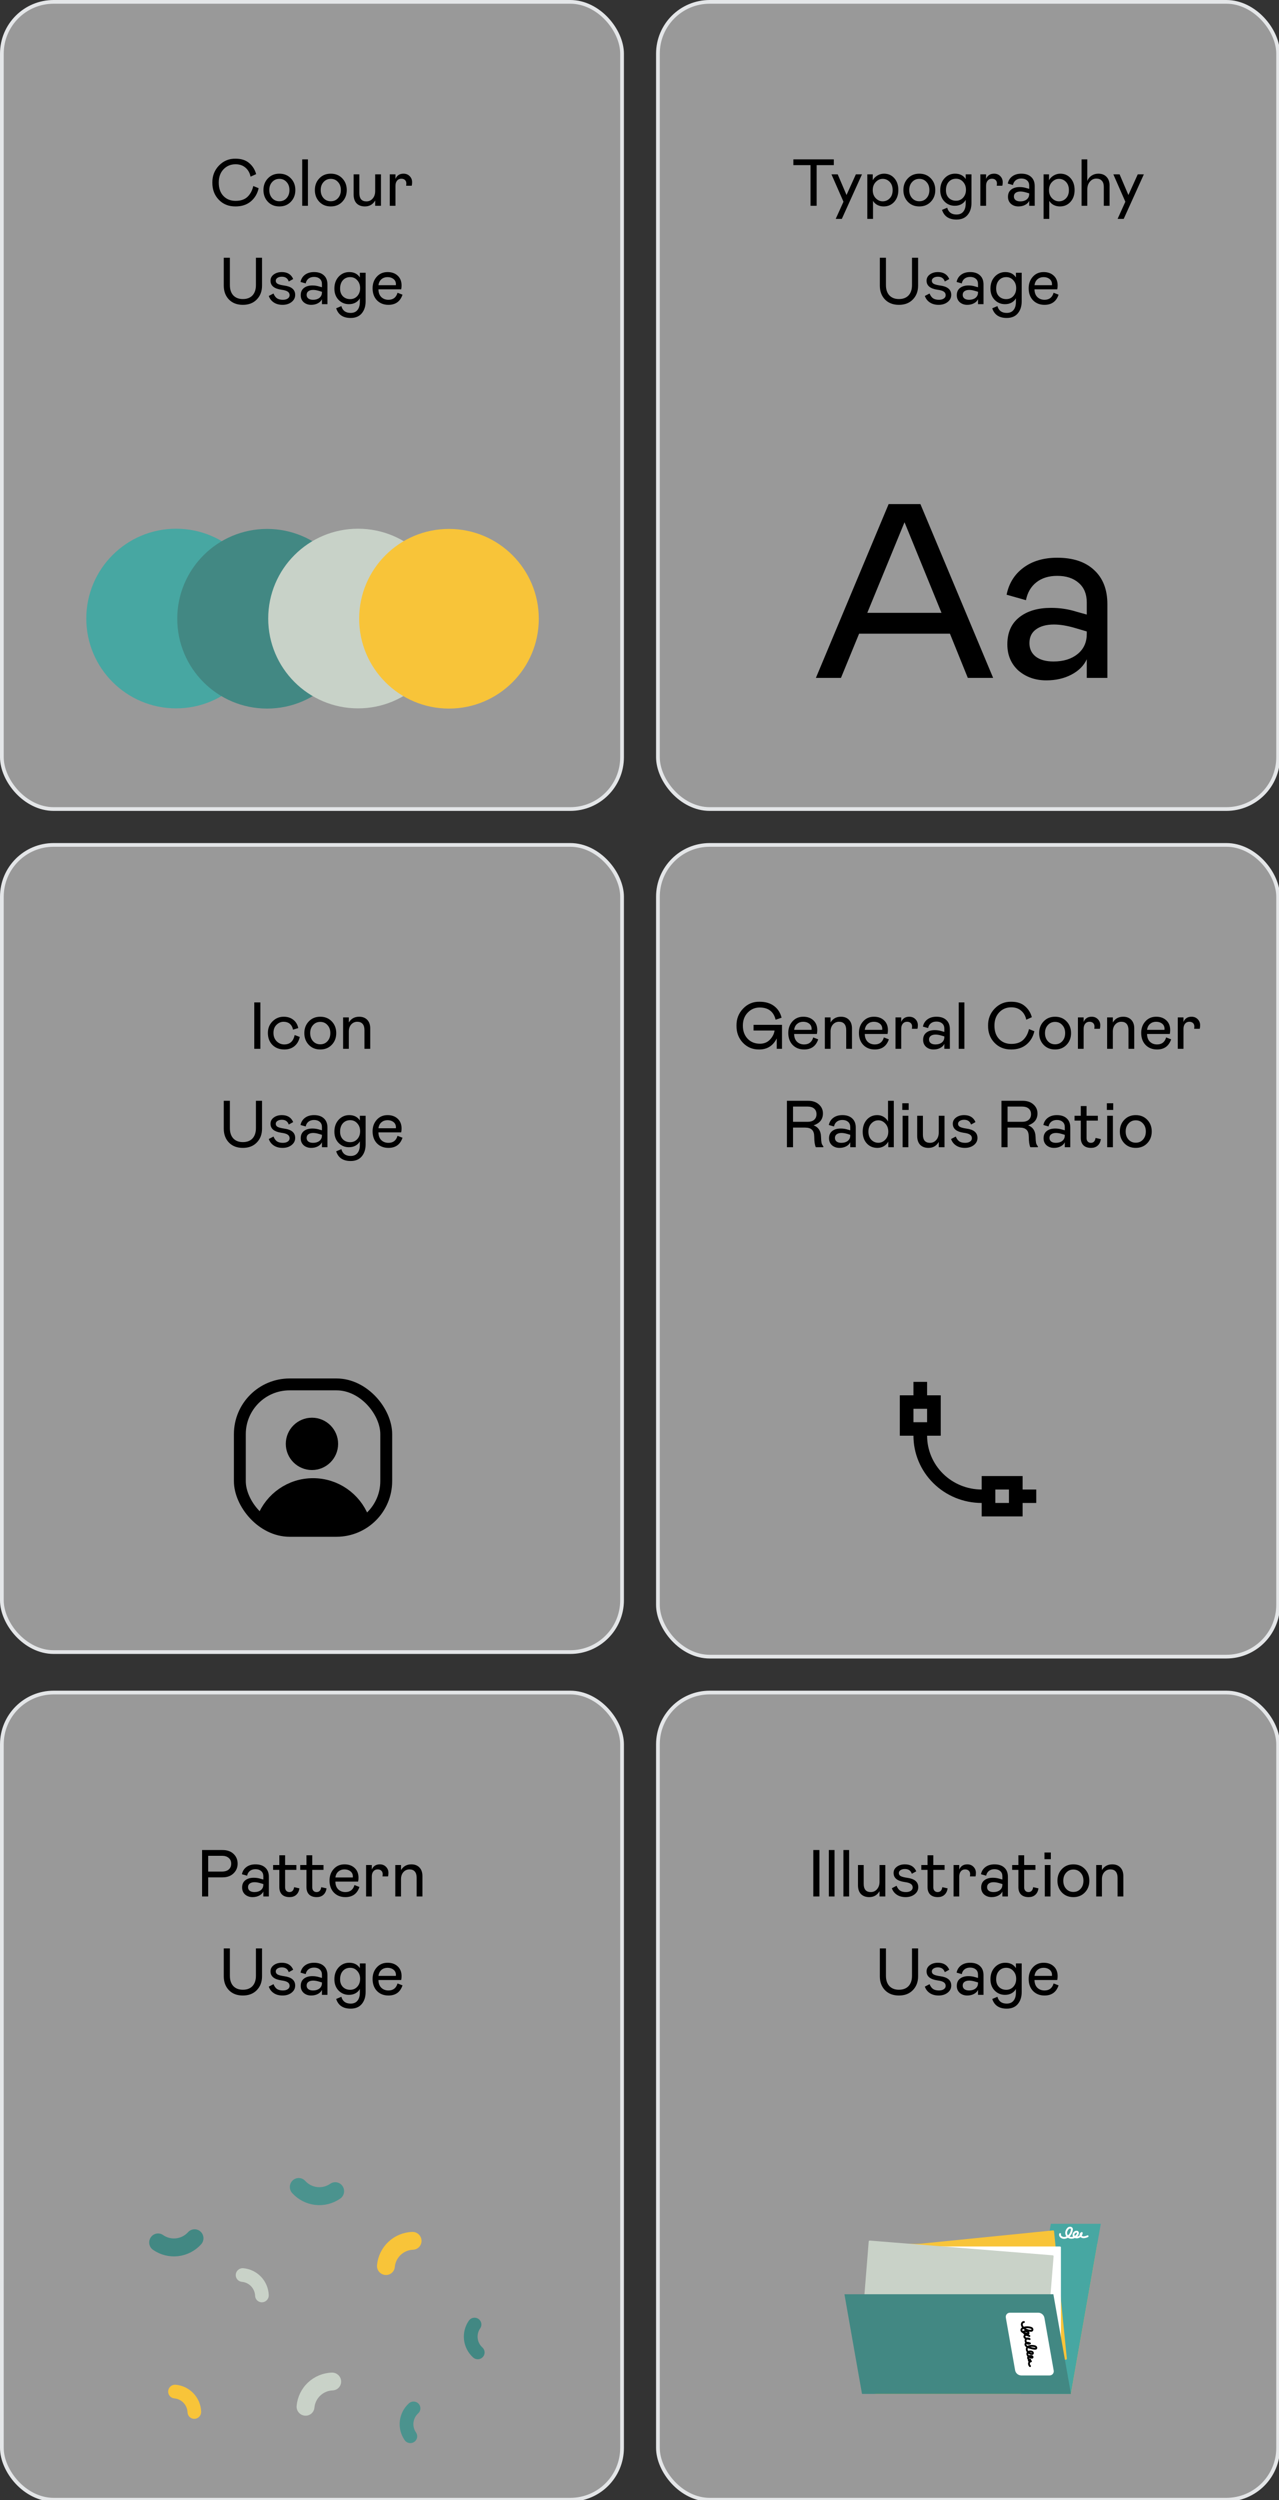 <svg width="286" height="559" viewBox="0 0 286 559" fill="none" xmlns="http://www.w3.org/2000/svg">
<rect x="0" y="0" width="286" height="559" fill="#333333" stroke="none"/>
<g clip-path="url(#clip0_765_16)">
<rect x="0.416" y="0.416" width="138.684" height="180.471" rx="11.584" fill="white" fill-opacity="0.5"/>
<rect x="0.416" y="0.416" width="138.684" height="180.471" rx="11.584" stroke="#E4E6E8" stroke-width="0.832"/>
<path d="M48.912 40.818C48.912 42.083 49.258 43.082 49.95 43.813C50.652 44.545 51.561 44.911 52.678 44.911C53.825 44.911 54.714 44.609 55.347 44.006C55.98 43.403 56.41 42.597 56.637 41.589L57.838 42.078C57.561 43.304 56.973 44.293 56.074 45.044C55.174 45.785 54.042 46.156 52.678 46.156C51.136 46.166 49.881 45.662 48.912 44.644C47.943 43.626 47.469 42.35 47.488 40.818C47.469 39.325 47.963 38.055 48.971 37.007C49.989 35.959 51.225 35.45 52.678 35.48C53.953 35.48 54.967 35.806 55.718 36.459C56.489 37.111 57.008 37.937 57.275 38.935L56.029 39.498C55.851 38.648 55.471 37.976 54.887 37.482C54.304 36.978 53.568 36.726 52.678 36.726C51.601 36.726 50.701 37.101 49.979 37.852C49.268 38.604 48.912 39.592 48.912 40.818ZM59.904 45.118C59.242 44.416 58.911 43.541 58.911 42.494C58.911 41.446 59.242 40.576 59.904 39.884C60.567 39.182 61.422 38.831 62.469 38.831C63.527 38.831 64.387 39.182 65.049 39.884C65.712 40.576 66.043 41.446 66.043 42.494C66.043 43.541 65.707 44.416 65.035 45.118C64.372 45.81 63.517 46.156 62.469 46.156C61.422 46.156 60.567 45.81 59.904 45.118ZM64.086 44.303C64.511 43.838 64.723 43.235 64.723 42.494C64.723 41.752 64.511 41.154 64.086 40.7C63.671 40.225 63.132 39.988 62.469 39.988C61.817 39.988 61.278 40.225 60.853 40.7C60.428 41.164 60.216 41.762 60.216 42.494C60.216 43.225 60.428 43.828 60.853 44.303C61.278 44.767 61.817 44.999 62.469 44.999C63.132 44.999 63.671 44.767 64.086 44.303ZM67.58 46.008V35.628H68.855V46.008H67.58ZM71.402 45.118C70.739 44.416 70.408 43.541 70.408 42.494C70.408 41.446 70.739 40.576 71.402 39.884C72.064 39.182 72.919 38.831 73.967 38.831C75.025 38.831 75.885 39.182 76.547 39.884C77.209 40.576 77.54 41.446 77.54 42.494C77.54 43.541 77.204 44.416 76.532 45.118C75.87 45.81 75.015 46.156 73.967 46.156C72.919 46.156 72.064 45.81 71.402 45.118ZM75.583 44.303C76.008 43.838 76.221 43.235 76.221 42.494C76.221 41.752 76.008 41.154 75.583 40.7C75.168 40.225 74.629 39.988 73.967 39.988C73.314 39.988 72.776 40.225 72.351 40.7C71.925 41.164 71.713 41.762 71.713 42.494C71.713 43.225 71.925 43.828 72.351 44.303C72.776 44.767 73.314 44.999 73.967 44.999C74.629 44.999 75.168 44.767 75.583 44.303ZM83.896 38.98H85.186V46.008H83.896V44.822C83.382 45.711 82.616 46.156 81.598 46.156C80.817 46.156 80.199 45.929 79.745 45.474C79.3 45.009 79.077 44.347 79.077 43.487V38.98H80.353V43.191C80.353 44.416 80.882 45.029 81.939 45.029C82.503 45.029 82.967 44.817 83.333 44.392C83.709 43.967 83.896 43.408 83.896 42.716V38.98ZM87.157 38.98H88.433V40.003C88.759 39.222 89.357 38.831 90.227 38.831C90.79 38.831 91.25 39.014 91.606 39.38C91.972 39.746 92.154 40.2 92.154 40.744C92.154 41.031 92.125 41.293 92.065 41.53H90.82C90.85 41.322 90.864 41.149 90.864 41.011C90.864 40.685 90.76 40.428 90.553 40.24C90.355 40.052 90.083 39.958 89.737 39.958C89.342 39.958 89.026 40.101 88.788 40.388C88.551 40.675 88.433 41.055 88.433 41.53V46.008H87.157V38.98ZM50.038 57.628H51.402V63.723C51.402 64.721 51.659 65.497 52.173 66.05C52.697 66.594 53.409 66.866 54.308 66.866C55.228 66.866 55.944 66.594 56.458 66.05C56.972 65.497 57.23 64.721 57.23 63.723V57.628H58.594V63.856C58.594 65.121 58.203 66.154 57.422 66.955C56.651 67.756 55.613 68.156 54.308 68.156C53.004 68.156 51.966 67.761 51.195 66.97C50.423 66.169 50.038 65.131 50.038 63.856V57.628ZM60.104 66.169L61.157 65.621C61.354 66.115 61.616 66.476 61.942 66.703C62.279 66.92 62.713 67.029 63.247 67.029C63.712 67.029 64.078 66.935 64.344 66.748C64.621 66.56 64.76 66.312 64.76 66.006C64.76 65.66 64.621 65.393 64.344 65.205C64.078 65.008 63.598 64.864 62.906 64.775C61.295 64.538 60.489 63.866 60.489 62.759C60.489 62.195 60.727 61.736 61.201 61.38C61.685 61.014 62.293 60.831 63.025 60.831C64.27 60.831 65.115 61.35 65.56 62.388L64.567 62.937C64.33 62.225 63.816 61.869 63.025 61.869C62.629 61.869 62.303 61.953 62.046 62.121C61.789 62.289 61.661 62.507 61.661 62.774C61.661 63.07 61.799 63.297 62.076 63.456C62.362 63.614 62.852 63.742 63.544 63.841C65.185 64.059 66.005 64.756 66.005 65.932C66.005 66.575 65.733 67.108 65.19 67.533C64.656 67.948 63.989 68.156 63.188 68.156C62.407 68.156 61.75 67.978 61.216 67.622C60.682 67.266 60.311 66.782 60.104 66.169ZM67.247 66.006C67.247 65.304 67.484 64.766 67.958 64.39C68.433 64.014 69.066 63.826 69.856 63.826C70.38 63.826 70.879 63.901 71.354 64.049L71.992 64.227V63.5C71.992 62.996 71.828 62.606 71.502 62.329C71.186 62.052 70.761 61.914 70.227 61.914C69.723 61.914 69.308 62.042 68.981 62.299C68.655 62.556 68.448 62.912 68.359 63.367L67.202 63.041C67.341 62.358 67.677 61.82 68.21 61.424C68.744 61.029 69.416 60.831 70.227 60.831C71.176 60.831 71.912 61.078 72.436 61.573C72.96 62.057 73.222 62.734 73.222 63.604V68.008H71.992V66.896C71.814 67.281 71.507 67.588 71.072 67.815C70.637 68.042 70.138 68.156 69.575 68.156C68.922 68.156 68.369 67.963 67.914 67.578C67.469 67.172 67.247 66.649 67.247 66.006ZM71.992 65.383V65.235L71.339 65.042C70.845 64.894 70.41 64.82 70.034 64.82C69.58 64.82 69.219 64.919 68.952 65.116C68.695 65.304 68.566 65.576 68.566 65.932C68.566 66.268 68.69 66.535 68.937 66.733C69.194 66.93 69.55 67.029 70.005 67.029C70.598 67.029 71.077 66.881 71.443 66.584C71.809 66.288 71.992 65.887 71.992 65.383ZM75.174 68.927L76.331 68.438C76.608 69.456 77.3 69.965 78.407 69.965C79.079 69.965 79.588 69.748 79.934 69.313C80.29 68.888 80.468 68.275 80.468 67.474V66.688C80.25 67.093 79.929 67.415 79.504 67.652C79.089 67.889 78.595 68.008 78.021 68.008C77.112 68.008 76.341 67.686 75.708 67.044C75.085 66.392 74.774 65.551 74.774 64.523C74.774 63.446 75.09 62.561 75.723 61.869C76.365 61.177 77.156 60.831 78.095 60.831C79.163 60.831 79.954 61.231 80.468 62.032V60.98H81.758V67.385C81.758 68.482 81.466 69.377 80.883 70.069C80.31 70.751 79.484 71.092 78.407 71.092C76.716 71.092 75.639 70.37 75.174 68.927ZM79.889 66.199C80.315 65.734 80.527 65.146 80.527 64.434C80.527 63.723 80.315 63.134 79.889 62.67C79.474 62.195 78.945 61.958 78.303 61.958C77.641 61.958 77.097 62.19 76.672 62.655C76.257 63.12 76.049 63.747 76.049 64.538C76.049 65.25 76.257 65.818 76.672 66.243C77.097 66.668 77.641 66.881 78.303 66.881C78.945 66.881 79.474 66.653 79.889 66.199ZM88.892 65.457L90.005 65.887C89.501 67.4 88.453 68.156 86.861 68.156C85.813 68.156 84.958 67.82 84.296 67.148C83.644 66.466 83.317 65.566 83.317 64.449C83.317 63.421 83.629 62.561 84.251 61.869C84.874 61.177 85.68 60.831 86.668 60.831C87.607 60.831 88.364 61.103 88.937 61.647C89.51 62.181 89.797 62.907 89.797 63.826C89.797 64.133 89.767 64.419 89.708 64.686H84.622C84.632 65.428 84.844 66.006 85.26 66.421C85.685 66.826 86.219 67.029 86.861 67.029C87.919 67.029 88.596 66.505 88.892 65.457ZM84.622 63.767H88.522L88.537 63.559C88.537 63.065 88.359 62.675 88.003 62.388C87.647 62.101 87.197 61.958 86.653 61.958C86.11 61.958 85.65 62.121 85.275 62.447C84.909 62.774 84.691 63.214 84.622 63.767Z" fill="black"/>
<circle cx="39.381" cy="138.295" r="20.084" fill="#47A7A2"/>
<circle cx="59.721" cy="138.342" r="20.084" fill="#428883"/>
<circle cx="80.059" cy="138.295" r="20.084" fill="#C8D2C8"/>
<circle cx="100.397" cy="138.342" r="20.084" fill="#F8C439"/>
<rect x="147.121" y="0.416" width="138.684" height="180.471" rx="11.584" fill="white" fill-opacity="0.5"/>
<rect x="147.121" y="0.416" width="138.684" height="180.471" rx="11.584" stroke="#E4E6E8" stroke-width="0.832"/>
<path d="M186.451 35.628V36.918H182.611V46.008H181.246V36.918H177.406V35.628H186.451ZM191.383 38.98H192.748L188.24 48.944H186.876L188.611 45.103L185.927 38.98H187.321L189.293 43.606L191.383 38.98ZM193.94 38.98H195.156V40.299C195.394 39.874 195.74 39.523 196.194 39.246C196.659 38.97 197.153 38.831 197.677 38.831C198.626 38.831 199.397 39.172 199.99 39.854C200.583 40.526 200.88 41.406 200.88 42.494C200.88 43.581 200.568 44.466 199.946 45.148C199.333 45.82 198.547 46.156 197.588 46.156C197.084 46.156 196.619 46.047 196.194 45.83C195.779 45.612 195.453 45.306 195.216 44.911V48.944H193.94V38.98ZM197.38 45.014C197.993 45.014 198.517 44.792 198.952 44.347C199.387 43.902 199.605 43.289 199.605 42.508C199.605 41.737 199.387 41.124 198.952 40.67C198.517 40.215 197.993 39.988 197.38 39.988C196.797 39.988 196.278 40.225 195.824 40.7C195.379 41.164 195.156 41.767 195.156 42.508C195.156 43.25 195.379 43.853 195.824 44.317C196.278 44.782 196.797 45.014 197.38 45.014ZM203.004 45.118C202.341 44.416 202.01 43.541 202.01 42.494C202.01 41.446 202.341 40.576 203.004 39.884C203.666 39.182 204.521 38.831 205.569 38.831C206.627 38.831 207.487 39.182 208.149 39.884C208.811 40.576 209.142 41.446 209.142 42.494C209.142 43.541 208.806 44.416 208.134 45.118C207.472 45.81 206.617 46.156 205.569 46.156C204.521 46.156 203.666 45.81 203.004 45.118ZM207.185 44.303C207.61 43.838 207.823 43.235 207.823 42.494C207.823 41.752 207.61 41.154 207.185 40.7C206.77 40.225 206.231 39.988 205.569 39.988C204.917 39.988 204.378 40.225 203.953 40.7C203.528 41.164 203.315 41.762 203.315 42.494C203.315 43.225 203.528 43.828 203.953 44.303C204.378 44.767 204.917 44.999 205.569 44.999C206.231 44.999 206.77 44.767 207.185 44.303ZM210.65 46.927L211.807 46.438C212.083 47.456 212.775 47.965 213.882 47.965C214.555 47.965 215.064 47.748 215.41 47.313C215.766 46.888 215.943 46.275 215.943 45.474V44.688C215.726 45.093 215.405 45.415 214.98 45.652C214.564 45.889 214.07 46.008 213.497 46.008C212.587 46.008 211.816 45.687 211.184 45.044C210.561 44.392 210.25 43.551 210.25 42.523C210.25 41.446 210.566 40.561 211.199 39.869C211.841 39.177 212.632 38.831 213.571 38.831C214.639 38.831 215.429 39.231 215.943 40.032V38.98H217.233V45.385C217.233 46.482 216.942 47.377 216.359 48.069C215.785 48.751 214.96 49.092 213.882 49.092C212.192 49.092 211.115 48.37 210.65 46.927ZM215.365 44.199C215.79 43.734 216.003 43.146 216.003 42.434C216.003 41.723 215.79 41.134 215.365 40.67C214.95 40.195 214.421 39.958 213.779 39.958C213.116 39.958 212.573 40.19 212.148 40.655C211.732 41.12 211.525 41.747 211.525 42.538C211.525 43.25 211.732 43.818 212.148 44.243C212.573 44.668 213.116 44.881 213.779 44.881C214.421 44.881 214.95 44.654 215.365 44.199ZM219.223 38.98H220.498V40.003C220.824 39.222 221.422 38.831 222.292 38.831C222.856 38.831 223.315 39.014 223.671 39.38C224.037 39.746 224.22 40.2 224.22 40.744C224.22 41.031 224.19 41.293 224.131 41.53H222.885C222.915 41.322 222.93 41.149 222.93 41.011C222.93 40.685 222.826 40.428 222.618 40.24C222.421 40.052 222.149 39.958 221.803 39.958C221.408 39.958 221.091 40.101 220.854 40.388C220.617 40.675 220.498 41.055 220.498 41.53V46.008H219.223V38.98ZM225.398 44.006C225.398 43.304 225.636 42.766 226.11 42.39C226.585 42.014 227.217 41.826 228.008 41.826C228.532 41.826 229.031 41.901 229.506 42.049L230.143 42.227V41.5C230.143 40.996 229.98 40.606 229.654 40.329C229.338 40.052 228.913 39.914 228.379 39.914C227.875 39.914 227.459 40.042 227.133 40.299C226.807 40.556 226.599 40.912 226.51 41.367L225.354 41.041C225.492 40.358 225.828 39.82 226.362 39.424C226.896 39.029 227.568 38.831 228.379 38.831C229.328 38.831 230.064 39.078 230.588 39.573C231.112 40.057 231.374 40.734 231.374 41.604V46.008H230.143V44.896C229.965 45.281 229.659 45.588 229.224 45.815C228.789 46.042 228.29 46.156 227.726 46.156C227.074 46.156 226.52 45.963 226.066 45.578C225.621 45.172 225.398 44.649 225.398 44.006ZM230.143 43.383V43.235L229.491 43.042C228.997 42.894 228.562 42.82 228.186 42.82C227.731 42.82 227.37 42.919 227.104 43.116C226.847 43.304 226.718 43.576 226.718 43.932C226.718 44.268 226.842 44.535 227.089 44.733C227.346 44.93 227.702 45.029 228.156 45.029C228.749 45.029 229.229 44.881 229.595 44.584C229.96 44.288 230.143 43.887 230.143 43.383ZM233.356 38.98H234.572V40.299C234.809 39.874 235.155 39.523 235.609 39.246C236.074 38.97 236.568 38.831 237.092 38.831C238.041 38.831 238.812 39.172 239.405 39.854C239.998 40.526 240.295 41.406 240.295 42.494C240.295 43.581 239.984 44.466 239.361 45.148C238.748 45.82 237.962 46.156 237.003 46.156C236.499 46.156 236.035 46.047 235.609 45.83C235.194 45.612 234.868 45.306 234.631 44.911V48.944H233.356V38.98ZM236.796 45.014C237.409 45.014 237.932 44.792 238.367 44.347C238.802 43.902 239.02 43.289 239.02 42.508C239.02 41.737 238.802 41.124 238.367 40.67C237.932 40.215 237.409 39.988 236.796 39.988C236.212 39.988 235.693 40.225 235.239 40.7C234.794 41.164 234.572 41.767 234.572 42.508C234.572 43.25 234.794 43.853 235.239 44.317C235.693 44.782 236.212 45.014 236.796 45.014ZM243.131 46.008H241.856V35.628H243.131V40.462C243.328 39.958 243.645 39.563 244.08 39.276C244.525 38.98 245.034 38.831 245.607 38.831C246.378 38.831 246.986 39.068 247.431 39.543C247.886 40.017 248.113 40.655 248.113 41.456V46.008H246.823V41.752C246.823 41.159 246.675 40.709 246.378 40.403C246.091 40.087 245.681 39.928 245.147 39.928C244.574 39.928 244.095 40.161 243.709 40.625C243.323 41.08 243.131 41.663 243.131 42.375V46.008ZM254.416 38.98H255.78L251.272 48.944H249.908L251.643 45.103L248.959 38.98H250.353L252.325 43.606L254.416 38.98ZM196.743 57.628H198.107V63.723C198.107 64.721 198.364 65.497 198.878 66.05C199.402 66.594 200.114 66.866 201.013 66.866C201.933 66.866 202.649 66.594 203.163 66.05C203.678 65.497 203.935 64.721 203.935 63.723V57.628H205.299V63.856C205.299 65.121 204.908 66.154 204.127 66.955C203.356 67.756 202.318 68.156 201.013 68.156C199.709 68.156 198.671 67.761 197.9 66.97C197.129 66.169 196.743 65.131 196.743 63.856V57.628ZM206.809 66.169L207.862 65.621C208.059 66.115 208.321 66.476 208.647 66.703C208.984 66.92 209.418 67.029 209.952 67.029C210.417 67.029 210.783 66.935 211.05 66.748C211.326 66.56 211.465 66.312 211.465 66.006C211.465 65.66 211.326 65.393 211.05 65.205C210.783 65.008 210.303 64.864 209.611 64.775C208 64.538 207.194 63.866 207.194 62.759C207.194 62.195 207.432 61.736 207.906 61.38C208.39 61.014 208.998 60.831 209.73 60.831C210.975 60.831 211.821 61.35 212.265 62.388L211.272 62.937C211.035 62.225 210.521 61.869 209.73 61.869C209.334 61.869 209.008 61.953 208.751 62.121C208.494 62.289 208.366 62.507 208.366 62.774C208.366 63.07 208.504 63.297 208.781 63.456C209.068 63.614 209.557 63.742 210.249 63.841C211.89 64.059 212.71 64.756 212.71 65.932C212.71 66.575 212.438 67.108 211.895 67.533C211.361 67.948 210.694 68.156 209.893 68.156C209.112 68.156 208.455 67.978 207.921 67.622C207.387 67.266 207.016 66.782 206.809 66.169ZM213.952 66.006C213.952 65.304 214.189 64.766 214.663 64.39C215.138 64.014 215.771 63.826 216.561 63.826C217.085 63.826 217.585 63.901 218.059 64.049L218.697 64.227V63.5C218.697 62.996 218.534 62.606 218.207 62.329C217.891 62.052 217.466 61.914 216.932 61.914C216.428 61.914 216.013 62.042 215.687 62.299C215.36 62.556 215.153 62.912 215.064 63.367L213.907 63.041C214.046 62.358 214.382 61.82 214.916 61.424C215.449 61.029 216.122 60.831 216.932 60.831C217.881 60.831 218.618 61.078 219.141 61.573C219.665 62.057 219.927 62.734 219.927 63.604V68.008H218.697V66.896C218.519 67.281 218.212 67.588 217.777 67.815C217.342 68.042 216.843 68.156 216.28 68.156C215.627 68.156 215.074 67.963 214.619 67.578C214.174 67.172 213.952 66.649 213.952 66.006ZM218.697 65.383V65.235L218.044 65.042C217.55 64.894 217.115 64.82 216.739 64.82C216.285 64.82 215.924 64.919 215.657 65.116C215.4 65.304 215.271 65.576 215.271 65.932C215.271 66.268 215.395 66.535 215.642 66.733C215.899 66.93 216.255 67.029 216.71 67.029C217.303 67.029 217.782 66.881 218.148 66.584C218.514 66.288 218.697 65.887 218.697 65.383ZM221.879 68.927L223.036 68.438C223.313 69.456 224.005 69.965 225.112 69.965C225.784 69.965 226.293 69.748 226.639 69.313C226.995 68.888 227.173 68.275 227.173 67.474V66.688C226.955 67.093 226.634 67.415 226.209 67.652C225.794 67.889 225.3 68.008 224.726 68.008C223.817 68.008 223.046 67.686 222.413 67.044C221.79 66.392 221.479 65.551 221.479 64.523C221.479 63.446 221.795 62.561 222.428 61.869C223.071 61.177 223.861 60.831 224.8 60.831C225.868 60.831 226.659 61.231 227.173 62.032V60.98H228.463V67.385C228.463 68.482 228.171 69.377 227.588 70.069C227.015 70.751 226.189 71.092 225.112 71.092C223.421 71.092 222.344 70.37 221.879 68.927ZM226.595 66.199C227.02 65.734 227.232 65.146 227.232 64.434C227.232 63.723 227.02 63.134 226.595 62.67C226.179 62.195 225.651 61.958 225.008 61.958C224.346 61.958 223.802 62.19 223.377 62.655C222.962 63.12 222.754 63.747 222.754 64.538C222.754 65.25 222.962 65.818 223.377 66.243C223.802 66.668 224.346 66.881 225.008 66.881C225.651 66.881 226.179 66.653 226.595 66.199ZM235.598 65.457L236.71 65.887C236.206 67.4 235.158 68.156 233.566 68.156C232.518 68.156 231.663 67.82 231.001 67.148C230.349 66.466 230.022 65.566 230.022 64.449C230.022 63.421 230.334 62.561 230.957 61.869C231.579 61.177 232.385 60.831 233.373 60.831C234.313 60.831 235.069 61.103 235.642 61.647C236.215 62.181 236.502 62.907 236.502 63.826C236.502 64.133 236.472 64.419 236.413 64.686H231.327C231.337 65.428 231.55 66.006 231.965 66.421C232.39 66.826 232.924 67.029 233.566 67.029C234.624 67.029 235.301 66.505 235.598 65.457ZM231.327 63.767H235.227L235.242 63.559C235.242 63.065 235.064 62.675 234.708 62.388C234.352 62.101 233.902 61.958 233.359 61.958C232.815 61.958 232.355 62.121 231.98 62.447C231.614 62.774 231.396 63.214 231.327 63.767Z" fill="black"/>
<path d="M182.446 151.562L198.709 112.709H205.814L222.076 151.562H216.415L212.419 141.683H192.104L188.052 151.562H182.446ZM193.936 137.02H210.532L202.261 116.761L193.936 137.02ZM225.255 144.069C225.255 141.442 226.143 139.426 227.919 138.019C229.695 136.613 232.063 135.91 235.023 135.91C236.984 135.91 238.853 136.188 240.629 136.743L243.016 137.409V134.689C243.016 132.802 242.405 131.34 241.184 130.304C240 129.268 238.409 128.75 236.411 128.75C234.524 128.75 232.97 129.231 231.749 130.193C230.527 131.155 229.75 132.487 229.417 134.19L225.088 132.969C225.606 130.415 226.864 128.399 228.862 126.919C230.86 125.438 233.377 124.698 236.411 124.698C239.963 124.698 242.72 125.623 244.681 127.474C246.642 129.287 247.623 131.821 247.623 135.078V151.562H243.016V147.4C242.35 148.843 241.203 149.99 239.575 150.841C237.947 151.692 236.078 152.118 233.969 152.118C231.527 152.118 229.454 151.396 227.752 149.953C226.087 148.436 225.255 146.475 225.255 144.069ZM243.016 141.738V141.183L240.574 140.462C238.724 139.907 237.095 139.629 235.689 139.629C233.987 139.629 232.637 139.999 231.638 140.739C230.675 141.442 230.194 142.46 230.194 143.792C230.194 145.05 230.657 146.049 231.582 146.789C232.544 147.529 233.876 147.899 235.578 147.899C237.799 147.899 239.593 147.344 240.962 146.234C242.331 145.124 243.016 143.625 243.016 141.738Z" fill="black"/>
<rect x="0.416" y="188.908" width="138.684" height="180.471" rx="11.584" fill="white" fill-opacity="0.5"/>
<rect x="0.416" y="188.908" width="138.684" height="180.471" rx="11.584" stroke="#E4E6E8" stroke-width="0.832"/>
<path d="M56.861 234.5V224.121H58.225V234.5H56.861ZM63.565 233.521C64.821 233.521 65.597 232.82 65.893 231.416L67.035 231.846C66.837 232.735 66.432 233.427 65.819 233.922C65.216 234.406 64.475 234.648 63.595 234.648C62.488 234.648 61.593 234.307 60.911 233.625C60.239 232.943 59.903 232.048 59.903 230.941C59.903 229.903 60.249 229.043 60.941 228.361C61.633 227.669 62.463 227.323 63.432 227.323C64.282 227.323 64.994 227.546 65.567 227.991C66.15 228.435 66.526 229.058 66.694 229.859L65.522 230.215C65.414 229.651 65.177 229.216 64.811 228.91C64.445 228.603 63.98 228.45 63.417 228.45C62.824 228.45 62.295 228.678 61.83 229.132C61.376 229.577 61.148 230.18 61.148 230.941C61.148 231.702 61.386 232.325 61.86 232.81C62.344 233.284 62.913 233.521 63.565 233.521ZM69.049 233.61C68.386 232.908 68.055 232.034 68.055 230.986C68.055 229.938 68.386 229.068 69.049 228.376C69.711 227.674 70.566 227.323 71.614 227.323C72.671 227.323 73.531 227.674 74.194 228.376C74.856 229.068 75.187 229.938 75.187 230.986C75.187 232.034 74.851 232.908 74.179 233.61C73.517 234.302 72.662 234.648 71.614 234.648C70.566 234.648 69.711 234.302 69.049 233.61ZM73.23 232.795C73.655 232.33 73.868 231.727 73.868 230.986C73.868 230.244 73.655 229.646 73.23 229.192C72.815 228.717 72.276 228.48 71.614 228.48C70.961 228.48 70.423 228.717 69.998 229.192C69.573 229.656 69.36 230.254 69.36 230.986C69.36 231.717 69.573 232.32 69.998 232.795C70.423 233.259 70.961 233.492 71.614 233.492C72.276 233.492 72.815 233.259 73.23 232.795ZM78 234.5H76.724V227.472H78V228.613C78.514 227.753 79.285 227.323 80.313 227.323C81.074 227.323 81.677 227.556 82.122 228.02C82.567 228.485 82.789 229.122 82.789 229.933V234.5H81.499V230.319C81.499 229.706 81.361 229.241 81.084 228.925C80.807 228.608 80.412 228.45 79.897 228.45C79.354 228.45 78.899 228.653 78.533 229.058C78.177 229.454 78 229.982 78 230.645V234.5ZM50.038 246.121H51.402V252.215C51.402 253.213 51.659 253.989 52.173 254.543C52.697 255.086 53.409 255.358 54.308 255.358C55.228 255.358 55.944 255.086 56.458 254.543C56.972 253.989 57.23 253.213 57.23 252.215V246.121H58.594V252.348C58.594 253.614 58.203 254.647 57.422 255.447C56.651 256.248 55.613 256.648 54.308 256.648C53.004 256.648 51.966 256.253 51.195 255.462C50.423 254.661 50.038 253.623 50.038 252.348V246.121ZM60.104 254.661L61.157 254.113C61.354 254.607 61.616 254.968 61.942 255.195C62.279 255.413 62.713 255.521 63.247 255.521C63.712 255.521 64.078 255.427 64.344 255.24C64.621 255.052 64.76 254.805 64.76 254.498C64.76 254.152 64.621 253.885 64.344 253.698C64.078 253.5 63.598 253.357 62.906 253.268C61.295 253.03 60.489 252.358 60.489 251.251C60.489 250.688 60.727 250.228 61.201 249.872C61.685 249.506 62.293 249.323 63.025 249.323C64.27 249.323 65.115 249.842 65.56 250.88L64.567 251.429C64.33 250.717 63.816 250.361 63.025 250.361C62.629 250.361 62.303 250.445 62.046 250.613C61.789 250.781 61.661 250.999 61.661 251.266C61.661 251.562 61.799 251.79 62.076 251.948C62.362 252.106 62.852 252.235 63.544 252.333C65.185 252.551 66.005 253.248 66.005 254.424C66.005 255.067 65.733 255.6 65.19 256.026C64.656 256.441 63.989 256.648 63.188 256.648C62.407 256.648 61.75 256.47 61.216 256.114C60.682 255.759 60.311 255.274 60.104 254.661ZM67.247 254.498C67.247 253.796 67.484 253.258 67.958 252.882C68.433 252.506 69.066 252.319 69.856 252.319C70.38 252.319 70.879 252.393 71.354 252.541L71.992 252.719V251.992C71.992 251.488 71.828 251.098 71.502 250.821C71.186 250.544 70.761 250.406 70.227 250.406C69.723 250.406 69.308 250.534 68.981 250.791C68.655 251.048 68.448 251.404 68.359 251.859L67.202 251.533C67.341 250.851 67.677 250.312 68.21 249.916C68.744 249.521 69.416 249.323 70.227 249.323C71.176 249.323 71.912 249.57 72.436 250.065C72.96 250.549 73.222 251.226 73.222 252.096V256.5H71.992V255.388C71.814 255.773 71.507 256.08 71.072 256.307C70.637 256.535 70.138 256.648 69.575 256.648C68.922 256.648 68.369 256.456 67.914 256.07C67.469 255.665 67.247 255.141 67.247 254.498ZM71.992 253.875V253.727L71.339 253.534C70.845 253.386 70.41 253.312 70.034 253.312C69.58 253.312 69.219 253.411 68.952 253.609C68.695 253.796 68.566 254.068 68.566 254.424C68.566 254.76 68.69 255.027 68.937 255.225C69.194 255.423 69.55 255.521 70.005 255.521C70.598 255.521 71.077 255.373 71.443 255.077C71.809 254.78 71.992 254.38 71.992 253.875ZM75.174 257.419L76.331 256.93C76.608 257.948 77.3 258.457 78.407 258.457C79.079 258.457 79.588 258.24 79.934 257.805C80.29 257.38 80.468 256.767 80.468 255.966V255.18C80.25 255.586 79.929 255.907 79.504 256.144C79.089 256.381 78.595 256.5 78.021 256.5C77.112 256.5 76.341 256.179 75.708 255.536C75.085 254.884 74.774 254.044 74.774 253.015C74.774 251.938 75.09 251.053 75.723 250.361C76.365 249.669 77.156 249.323 78.095 249.323C79.163 249.323 79.954 249.724 80.468 250.524V249.472H81.758V255.877C81.758 256.974 81.466 257.869 80.883 258.561C80.31 259.243 79.484 259.584 78.407 259.584C76.716 259.584 75.639 258.863 75.174 257.419ZM79.889 254.691C80.315 254.226 80.527 253.638 80.527 252.927C80.527 252.215 80.315 251.627 79.889 251.162C79.474 250.688 78.945 250.45 78.303 250.45C77.641 250.45 77.097 250.683 76.672 251.147C76.257 251.612 76.049 252.239 76.049 253.03C76.049 253.742 76.257 254.31 76.672 254.735C77.097 255.161 77.641 255.373 78.303 255.373C78.945 255.373 79.474 255.146 79.889 254.691ZM88.892 253.95L90.005 254.38C89.501 255.892 88.453 256.648 86.861 256.648C85.813 256.648 84.958 256.312 84.296 255.64C83.644 254.958 83.317 254.058 83.317 252.941C83.317 251.913 83.629 251.053 84.251 250.361C84.874 249.669 85.68 249.323 86.668 249.323C87.607 249.323 88.364 249.595 88.937 250.139C89.51 250.673 89.797 251.399 89.797 252.319C89.797 252.625 89.767 252.912 89.708 253.179H84.622C84.632 253.92 84.844 254.498 85.26 254.913C85.685 255.319 86.219 255.521 86.861 255.521C87.919 255.521 88.596 254.997 88.892 253.95ZM84.622 252.259H88.522L88.537 252.052C88.537 251.557 88.359 251.167 88.003 250.88C87.647 250.594 87.197 250.45 86.653 250.45C86.11 250.45 85.65 250.613 85.275 250.94C84.909 251.266 84.691 251.706 84.622 252.259Z" fill="black"/>
<circle cx="69.757" cy="322.825" r="4.522" fill="black" stroke="black" stroke-width="2.654"/>
<rect x="53.632" y="309.53" width="32.737" height="32.737" rx="11.122" stroke="black" stroke-width="2.654"/>
<path d="M58.812 339.445C60.568 334.982 64.917 331.824 70.003 331.824C75.089 331.824 79.438 334.982 81.193 339.445" stroke="black" stroke-width="2.654"/>
<path d="M62.848 335.221L59.496 340.002L61.91 341.188C62.396 341.426 62.929 341.55 63.47 341.55H71.275H75.504C75.853 341.55 76.2 341.499 76.534 341.397L81.118 340.002L79.235 337.27C79.09 337.059 78.922 336.865 78.735 336.69L77.223 335.281C76.982 335.056 76.711 334.866 76.417 334.716L74.402 333.688C74.088 333.529 73.753 333.416 73.406 333.356L70.307 332.811C70.104 332.776 69.9 332.758 69.694 332.758H67.678C67.134 332.758 66.597 332.883 66.109 333.125L64.176 334.081C63.645 334.344 63.189 334.736 62.848 335.221Z" fill="black"/>
<rect x="147.121" y="188.908" width="138.684" height="181.491" rx="11.584" fill="white" fill-opacity="0.5"/>
<rect x="147.121" y="188.908" width="138.684" height="181.491" rx="11.584" stroke="#E4E6E8" stroke-width="0.832"/>
<path d="M169.776 234.648C168.323 234.668 167.107 234.169 166.128 233.151C165.15 232.123 164.67 230.842 164.69 229.31C164.67 227.818 165.164 226.547 166.173 225.5C167.181 224.452 168.407 223.943 169.85 223.972C171.165 223.972 172.242 224.289 173.082 224.921C173.933 225.554 174.496 226.429 174.773 227.546L173.438 227.991C172.994 226.172 171.802 225.262 169.865 225.262C168.817 225.262 167.927 225.643 167.196 226.404C166.474 227.155 166.113 228.124 166.113 229.31C166.113 230.506 166.464 231.48 167.166 232.231C167.868 232.983 168.792 233.358 169.939 233.358C170.848 233.358 171.595 233.052 172.178 232.439C172.761 231.826 173.102 231.149 173.201 230.408H168.501V229.132H174.862V234.5H173.69V232.172C172.86 233.823 171.555 234.648 169.776 234.648ZM181.847 231.95L182.959 232.38C182.455 233.892 181.407 234.648 179.816 234.648C178.768 234.648 177.913 234.312 177.25 233.64C176.598 232.958 176.272 232.058 176.272 230.941C176.272 229.913 176.583 229.053 177.206 228.361C177.829 227.669 178.634 227.323 179.623 227.323C180.562 227.323 181.318 227.595 181.891 228.139C182.465 228.673 182.751 229.399 182.751 230.319C182.751 230.625 182.722 230.912 182.662 231.179H177.577C177.586 231.92 177.799 232.498 178.214 232.913C178.639 233.319 179.173 233.521 179.816 233.521C180.873 233.521 181.55 232.997 181.847 231.95ZM177.577 230.259H181.476L181.491 230.052C181.491 229.557 181.313 229.167 180.957 228.88C180.601 228.594 180.152 228.45 179.608 228.45C179.064 228.45 178.605 228.613 178.229 228.94C177.863 229.266 177.646 229.706 177.577 230.259ZM185.724 234.5H184.449V227.472H185.724V228.613C186.238 227.753 187.009 227.323 188.037 227.323C188.798 227.323 189.401 227.556 189.846 228.02C190.291 228.485 190.513 229.122 190.513 229.933V234.5H189.223V230.319C189.223 229.706 189.085 229.241 188.808 228.925C188.531 228.608 188.136 228.45 187.622 228.45C187.078 228.45 186.623 228.653 186.258 229.058C185.902 229.454 185.724 229.982 185.724 230.645V234.5ZM197.645 231.95L198.757 232.38C198.253 233.892 197.205 234.648 195.613 234.648C194.566 234.648 193.711 234.312 193.048 233.64C192.396 232.958 192.07 232.058 192.07 230.941C192.07 229.913 192.381 229.053 193.004 228.361C193.627 227.669 194.432 227.323 195.421 227.323C196.36 227.323 197.116 227.595 197.689 228.139C198.263 228.673 198.549 229.399 198.549 230.319C198.549 230.625 198.52 230.912 198.46 231.179H193.375C193.384 231.92 193.597 232.498 194.012 232.913C194.437 233.319 194.971 233.521 195.613 233.521C196.671 233.521 197.348 232.997 197.645 231.95ZM193.375 230.259H197.274L197.289 230.052C197.289 229.557 197.111 229.167 196.755 228.88C196.399 228.594 195.95 228.45 195.406 228.45C194.862 228.45 194.403 228.613 194.027 228.94C193.661 229.266 193.444 229.706 193.375 230.259ZM200.247 227.472H201.522V228.495C201.848 227.714 202.446 227.323 203.316 227.323C203.879 227.323 204.339 227.506 204.695 227.872C205.061 228.238 205.244 228.692 205.244 229.236C205.244 229.523 205.214 229.785 205.155 230.022H203.909C203.939 229.814 203.954 229.641 203.954 229.503C203.954 229.177 203.85 228.92 203.642 228.732C203.444 228.544 203.173 228.45 202.827 228.45C202.431 228.45 202.115 228.594 201.878 228.88C201.64 229.167 201.522 229.548 201.522 230.022V234.5H200.247V227.472ZM206.422 232.498C206.422 231.796 206.659 231.258 207.134 230.882C207.608 230.506 208.241 230.319 209.032 230.319C209.556 230.319 210.055 230.393 210.529 230.541L211.167 230.719V229.992C211.167 229.488 211.004 229.098 210.678 228.821C210.361 228.544 209.936 228.406 209.402 228.406C208.898 228.406 208.483 228.534 208.157 228.791C207.831 229.048 207.623 229.404 207.534 229.859L206.378 229.533C206.516 228.851 206.852 228.312 207.386 227.916C207.92 227.521 208.592 227.323 209.402 227.323C210.351 227.323 211.088 227.57 211.612 228.065C212.136 228.549 212.398 229.226 212.398 230.096V234.5H211.167V233.388C210.989 233.773 210.683 234.08 210.248 234.307C209.813 234.535 209.313 234.648 208.75 234.648C208.098 234.648 207.544 234.456 207.089 234.07C206.644 233.665 206.422 233.141 206.422 232.498ZM211.167 231.875V231.727L210.514 231.534C210.02 231.386 209.585 231.312 209.21 231.312C208.755 231.312 208.394 231.411 208.127 231.609C207.87 231.796 207.742 232.068 207.742 232.424C207.742 232.76 207.865 233.027 208.112 233.225C208.369 233.423 208.725 233.521 209.18 233.521C209.773 233.521 210.253 233.373 210.618 233.077C210.984 232.78 211.167 232.38 211.167 231.875ZM214.379 234.5V224.121H215.654V234.5H214.379ZM222.369 229.31C222.369 230.576 222.715 231.574 223.407 232.305C224.109 233.037 225.018 233.403 226.135 233.403C227.282 233.403 228.172 233.101 228.804 232.498C229.437 231.895 229.867 231.09 230.094 230.081L231.295 230.571C231.019 231.796 230.431 232.785 229.531 233.536C228.631 234.278 227.5 234.648 226.135 234.648C224.593 234.658 223.338 234.154 222.369 233.136C221.4 232.118 220.926 230.842 220.946 229.31C220.926 227.818 221.42 226.547 222.428 225.5C223.447 224.452 224.682 223.943 226.135 223.972C227.411 223.972 228.424 224.298 229.175 224.951C229.946 225.603 230.465 226.429 230.732 227.427L229.486 227.991C229.309 227.14 228.928 226.468 228.345 225.974C227.762 225.47 227.025 225.218 226.135 225.218C225.058 225.218 224.158 225.593 223.437 226.345C222.725 227.096 222.369 228.085 222.369 229.31ZM233.362 233.61C232.699 232.908 232.368 232.034 232.368 230.986C232.368 229.938 232.699 229.068 233.362 228.376C234.024 227.674 234.879 227.323 235.927 227.323C236.985 227.323 237.845 227.674 238.507 228.376C239.169 229.068 239.5 229.938 239.5 230.986C239.5 232.034 239.164 232.908 238.492 233.61C237.83 234.302 236.975 234.648 235.927 234.648C234.879 234.648 234.024 234.302 233.362 233.61ZM237.543 232.795C237.968 232.33 238.181 231.727 238.181 230.986C238.181 230.244 237.968 229.646 237.543 229.192C237.128 228.717 236.589 228.48 235.927 228.48C235.274 228.48 234.736 228.717 234.311 229.192C233.886 229.656 233.673 230.254 233.673 230.986C233.673 231.717 233.886 232.32 234.311 232.795C234.736 233.259 235.274 233.492 235.927 233.492C236.589 233.492 237.128 233.259 237.543 232.795ZM241.037 227.472H242.313V228.495C242.639 227.714 243.237 227.323 244.107 227.323C244.67 227.323 245.13 227.506 245.486 227.872C245.852 228.238 246.034 228.692 246.034 229.236C246.034 229.523 246.005 229.785 245.945 230.022H244.7C244.73 229.814 244.744 229.641 244.744 229.503C244.744 229.177 244.641 228.92 244.433 228.732C244.235 228.544 243.963 228.45 243.617 228.45C243.222 228.45 242.906 228.594 242.668 228.88C242.431 229.167 242.313 229.548 242.313 230.022V234.5H241.037V227.472ZM248.843 234.5H247.568V227.472H248.843V228.613C249.357 227.753 250.128 227.323 251.156 227.323C251.917 227.323 252.52 227.556 252.965 228.02C253.41 228.485 253.633 229.122 253.633 229.933V234.5H252.343V230.319C252.343 229.706 252.204 229.241 251.927 228.925C251.651 228.608 251.255 228.45 250.741 228.45C250.197 228.45 249.743 228.653 249.377 229.058C249.021 229.454 248.843 229.982 248.843 230.645V234.5ZM260.764 231.95L261.876 232.38C261.372 233.892 260.324 234.648 258.733 234.648C257.685 234.648 256.83 234.312 256.168 233.64C255.515 232.958 255.189 232.058 255.189 230.941C255.189 229.913 255.5 229.053 256.123 228.361C256.746 227.669 257.552 227.323 258.54 227.323C259.479 227.323 260.235 227.595 260.809 228.139C261.382 228.673 261.669 229.399 261.669 230.319C261.669 230.625 261.639 230.912 261.58 231.179H256.494C256.504 231.92 256.716 232.498 257.131 232.913C257.557 233.319 258.09 233.521 258.733 233.521C259.791 233.521 260.468 232.997 260.764 231.95ZM256.494 230.259H260.394L260.408 230.052C260.408 229.557 260.23 229.167 259.875 228.88C259.519 228.594 259.069 228.45 258.525 228.45C257.982 228.45 257.522 228.613 257.146 228.94C256.781 229.266 256.563 229.706 256.494 230.259ZM263.366 227.472H264.641V228.495C264.967 227.714 265.565 227.323 266.435 227.323C266.999 227.323 267.458 227.506 267.814 227.872C268.18 228.238 268.363 228.692 268.363 229.236C268.363 229.523 268.333 229.785 268.274 230.022H267.028C267.058 229.814 267.073 229.641 267.073 229.503C267.073 229.177 266.969 228.92 266.762 228.732C266.564 228.544 266.292 228.45 265.946 228.45C265.551 228.45 265.234 228.594 264.997 228.88C264.76 229.167 264.641 229.548 264.641 230.022V234.5H263.366V227.472ZM184.107 256.5H182.431C182.204 256.055 182.085 255.264 182.075 254.128C182.066 253.406 181.893 252.892 181.556 252.585C181.23 252.269 180.726 252.111 180.044 252.111H177.331V256.5H175.966V246.121H180.711C181.72 246.121 182.52 246.392 183.113 246.936C183.716 247.47 184.018 248.137 184.018 248.938C184.018 250.243 183.326 251.132 181.942 251.607C183 252.012 183.548 252.857 183.588 254.142C183.608 254.785 183.647 255.25 183.706 255.536C183.776 255.823 183.909 256.075 184.107 256.292V256.5ZM177.331 250.821H180.593C181.215 250.821 181.7 250.673 182.046 250.376C182.402 250.07 182.58 249.65 182.58 249.116C182.58 248.572 182.402 248.152 182.046 247.855C181.7 247.559 181.215 247.411 180.593 247.411H177.331V250.821ZM185.382 254.498C185.382 253.796 185.619 253.258 186.094 252.882C186.568 252.506 187.201 252.319 187.992 252.319C188.516 252.319 189.015 252.393 189.49 252.541L190.127 252.719V251.992C190.127 251.488 189.964 251.098 189.638 250.821C189.321 250.544 188.896 250.406 188.363 250.406C187.858 250.406 187.443 250.534 187.117 250.791C186.791 251.048 186.583 251.404 186.494 251.859L185.338 251.533C185.476 250.851 185.812 250.312 186.346 249.916C186.88 249.521 187.552 249.323 188.363 249.323C189.312 249.323 190.048 249.57 190.572 250.065C191.096 250.549 191.358 251.226 191.358 252.096V256.5H190.127V255.388C189.949 255.773 189.643 256.08 189.208 256.307C188.773 256.535 188.274 256.648 187.71 256.648C187.058 256.648 186.504 256.456 186.049 256.07C185.605 255.665 185.382 255.141 185.382 254.498ZM190.127 253.875V253.727L189.475 253.534C188.98 253.386 188.545 253.312 188.17 253.312C187.715 253.312 187.354 253.411 187.087 253.609C186.83 253.796 186.702 254.068 186.702 254.424C186.702 254.76 186.825 255.027 187.073 255.225C187.33 255.423 187.685 255.521 188.14 255.521C188.733 255.521 189.213 255.373 189.578 255.077C189.944 254.78 190.127 254.38 190.127 253.875ZM192.91 253.03C192.91 251.943 193.211 251.053 193.814 250.361C194.427 249.669 195.213 249.323 196.172 249.323C196.705 249.323 197.18 249.452 197.595 249.709C198.01 249.956 198.336 250.302 198.574 250.747V246.121H199.864V256.5H198.633V255.24C198.396 255.675 198.06 256.021 197.625 256.278C197.2 256.525 196.725 256.648 196.201 256.648C195.233 256.648 194.442 256.317 193.829 255.655C193.216 254.983 192.91 254.108 192.91 253.03ZM198.633 253.015C198.633 252.274 198.406 251.666 197.951 251.192C197.506 250.717 196.992 250.48 196.409 250.48C195.806 250.48 195.282 250.717 194.837 251.192C194.402 251.656 194.185 252.264 194.185 253.015C194.185 253.777 194.402 254.385 194.837 254.839C195.272 255.284 195.796 255.507 196.409 255.507C196.992 255.507 197.506 255.279 197.951 254.824C198.406 254.37 198.633 253.767 198.633 253.015ZM201.839 249.472H203.115V256.5H201.839V249.472ZM201.765 248.167V246.669H203.189V248.167H201.765ZM209.916 249.472H211.207V256.5H209.916V255.314C209.402 256.203 208.636 256.648 207.618 256.648C206.837 256.648 206.219 256.421 205.765 255.966C205.32 255.502 205.097 254.839 205.097 253.979V249.472H206.373V253.683C206.373 254.908 206.902 255.521 207.959 255.521C208.523 255.521 208.987 255.309 209.353 254.884C209.729 254.459 209.916 253.9 209.916 253.208V249.472ZM212.673 254.661L213.726 254.113C213.924 254.607 214.186 254.968 214.512 255.195C214.848 255.413 215.283 255.521 215.817 255.521C216.281 255.521 216.647 255.427 216.914 255.24C217.191 255.052 217.329 254.805 217.329 254.498C217.329 254.152 217.191 253.885 216.914 253.698C216.647 253.5 216.168 253.357 215.476 253.268C213.864 253.03 213.059 252.358 213.059 251.251C213.059 250.688 213.296 250.228 213.771 249.872C214.255 249.506 214.863 249.323 215.594 249.323C216.84 249.323 217.685 249.842 218.13 250.88L217.136 251.429C216.899 250.717 216.385 250.361 215.594 250.361C215.199 250.361 214.873 250.445 214.616 250.613C214.359 250.781 214.23 250.999 214.23 251.266C214.23 251.562 214.369 251.79 214.645 251.948C214.932 252.106 215.421 252.235 216.113 252.333C217.754 252.551 218.575 253.248 218.575 254.424C218.575 255.067 218.303 255.6 217.759 256.026C217.225 256.441 216.558 256.648 215.757 256.648C214.977 256.648 214.319 256.47 213.785 256.114C213.252 255.759 212.881 255.274 212.673 254.661ZM232.08 256.5H230.404C230.177 256.055 230.058 255.264 230.048 254.128C230.039 253.406 229.866 252.892 229.529 252.585C229.203 252.269 228.699 252.111 228.017 252.111H225.304V256.5H223.939V246.121H228.684C229.693 246.121 230.493 246.392 231.086 246.936C231.689 247.47 231.991 248.137 231.991 248.938C231.991 250.243 231.299 251.132 229.915 251.607C230.973 252.012 231.521 252.857 231.561 254.142C231.581 254.785 231.62 255.25 231.679 255.536C231.749 255.823 231.882 256.075 232.08 256.292V256.5ZM225.304 250.821H228.566C229.188 250.821 229.673 250.673 230.019 250.376C230.375 250.07 230.553 249.65 230.553 249.116C230.553 248.572 230.375 248.152 230.019 247.855C229.673 247.559 229.188 247.411 228.566 247.411H225.304V250.821ZM233.355 254.498C233.355 253.796 233.592 253.258 234.067 252.882C234.541 252.506 235.174 252.319 235.965 252.319C236.489 252.319 236.988 252.393 237.463 252.541L238.1 252.719V251.992C238.1 251.488 237.937 251.098 237.611 250.821C237.294 250.544 236.869 250.406 236.336 250.406C235.831 250.406 235.416 250.534 235.09 250.791C234.764 251.048 234.556 251.404 234.467 251.859L233.311 251.533C233.449 250.851 233.785 250.312 234.319 249.916C234.853 249.521 235.525 249.323 236.336 249.323C237.285 249.323 238.021 249.57 238.545 250.065C239.069 250.549 239.331 251.226 239.331 252.096V256.5H238.1V255.388C237.922 255.773 237.616 256.08 237.181 256.307C236.746 256.535 236.247 256.648 235.683 256.648C235.031 256.648 234.477 256.456 234.022 256.07C233.578 255.665 233.355 255.141 233.355 254.498ZM238.1 253.875V253.727L237.448 253.534C236.953 253.386 236.519 253.312 236.143 253.312C235.688 253.312 235.327 253.411 235.06 253.609C234.803 253.796 234.675 254.068 234.675 254.424C234.675 254.76 234.798 255.027 235.046 255.225C235.303 255.423 235.658 255.521 236.113 255.521C236.706 255.521 237.186 255.373 237.552 255.077C237.917 254.78 238.1 254.38 238.1 253.875ZM241.677 254.409V250.554H240.284V249.472H241.677V247.292H242.967V249.472H245.488V250.554H242.967V254.469C242.967 254.795 243.056 255.052 243.234 255.24C243.412 255.427 243.645 255.521 243.931 255.521C244.524 255.521 244.875 255.156 244.984 254.424L246.17 254.691C246.071 255.324 245.829 255.808 245.444 256.144C245.068 256.48 244.579 256.648 243.976 256.648C243.234 256.648 242.666 256.456 242.271 256.07C241.875 255.675 241.677 255.121 241.677 254.409ZM247.582 249.472H248.858V256.5H247.582V249.472ZM247.508 248.167V246.669H248.932V248.167H247.508ZM251.404 255.61C250.742 254.908 250.411 254.034 250.411 252.986C250.411 251.938 250.742 251.068 251.404 250.376C252.066 249.674 252.921 249.323 253.969 249.323C255.027 249.323 255.887 249.674 256.549 250.376C257.212 251.068 257.543 251.938 257.543 252.986C257.543 254.034 257.207 254.908 256.534 255.61C255.872 256.302 255.017 256.648 253.969 256.648C252.921 256.648 252.066 256.302 251.404 255.61ZM255.585 254.795C256.01 254.33 256.223 253.727 256.223 252.986C256.223 252.244 256.01 251.646 255.585 251.192C255.17 250.717 254.632 250.48 253.969 250.48C253.317 250.48 252.778 250.717 252.353 251.192C251.928 251.656 251.715 252.254 251.715 252.986C251.715 253.717 251.928 254.32 252.353 254.795C252.778 255.259 253.317 255.492 253.969 255.492C254.632 255.492 255.17 255.259 255.585 254.795Z" fill="black"/>
<path d="M231.717 336.038L228.666 336.038L228.666 339.047L219.514 339.047L219.514 336.038C215.468 336.038 211.588 334.454 208.727 331.633C205.867 328.812 204.259 324.986 204.259 320.996L201.209 320.996L201.209 311.971L204.259 311.971L204.259 308.962L207.31 308.962L207.31 311.971L210.361 311.971L210.361 320.996L207.31 320.996C207.31 324.188 208.596 327.249 210.885 329.505C213.173 331.762 216.277 333.03 219.514 333.03L219.514 330.022L228.666 330.022L228.666 333.03L231.717 333.03L231.717 336.038ZM207.31 317.988L207.31 314.979L204.259 314.979L204.259 317.988L207.31 317.988ZM225.615 336.038L225.615 333.03L222.564 333.03L222.564 336.038L225.615 336.038Z" fill="black"/>
<rect x="0.416" y="378.424" width="138.684" height="180.471" rx="11.584" fill="white" fill-opacity="0.5"/>
<rect x="0.416" y="378.424" width="138.684" height="180.471" rx="11.584" stroke="#E4E6E8" stroke-width="0.832"/>
<path d="M46.554 419.745V424.016H45.19V413.636H49.771C50.809 413.636 51.63 413.928 52.233 414.511C52.836 415.084 53.137 415.811 53.137 416.691C53.137 417.541 52.831 418.262 52.218 418.856C51.605 419.449 50.789 419.745 49.771 419.745H46.554ZM46.554 418.455H49.653C50.276 418.455 50.77 418.302 51.136 417.996C51.511 417.679 51.699 417.244 51.699 416.691C51.699 416.137 51.511 415.707 51.136 415.401C50.77 415.084 50.276 414.926 49.653 414.926H46.554V418.455ZM54.142 422.014C54.142 421.312 54.379 420.773 54.854 420.398C55.328 420.022 55.961 419.834 56.752 419.834C57.276 419.834 57.775 419.908 58.249 420.057L58.887 420.235V419.508C58.887 419.004 58.724 418.613 58.398 418.337C58.081 418.06 57.656 417.921 57.122 417.921C56.618 417.921 56.203 418.05 55.877 418.307C55.551 418.564 55.343 418.92 55.254 419.375L54.098 419.048C54.236 418.366 54.572 417.828 55.106 417.432C55.64 417.037 56.312 416.839 57.122 416.839C58.071 416.839 58.808 417.086 59.332 417.58C59.856 418.065 60.118 418.742 60.118 419.612V424.016H58.887V422.904C58.709 423.289 58.403 423.596 57.968 423.823C57.533 424.05 57.033 424.164 56.47 424.164C55.818 424.164 55.264 423.971 54.809 423.586C54.364 423.18 54.142 422.656 54.142 422.014ZM58.887 421.391V421.243L58.234 421.05C57.74 420.902 57.305 420.828 56.93 420.828C56.475 420.828 56.114 420.927 55.847 421.124C55.59 421.312 55.462 421.584 55.462 421.94C55.462 422.276 55.585 422.543 55.832 422.74C56.089 422.938 56.445 423.037 56.9 423.037C57.493 423.037 57.972 422.889 58.338 422.592C58.704 422.296 58.887 421.895 58.887 421.391ZM62.464 421.925V418.07H61.07V416.987H62.464V414.808H63.754V416.987H66.275V418.07H63.754V421.984C63.754 422.31 63.843 422.567 64.021 422.755C64.199 422.943 64.431 423.037 64.718 423.037C65.311 423.037 65.662 422.671 65.771 421.94L66.957 422.207C66.858 422.839 66.616 423.324 66.231 423.66C65.855 423.996 65.365 424.164 64.763 424.164C64.021 424.164 63.453 423.971 63.057 423.586C62.662 423.19 62.464 422.637 62.464 421.925ZM68.531 421.925V418.07H67.138V416.987H68.531V414.808H69.822V416.987H72.342V418.07H69.822V421.984C69.822 422.31 69.91 422.567 70.088 422.755C70.266 422.943 70.499 423.037 70.785 423.037C71.378 423.037 71.729 422.671 71.838 421.94L73.024 422.207C72.925 422.839 72.683 423.324 72.298 423.66C71.922 423.996 71.433 424.164 70.83 424.164C70.088 424.164 69.52 423.971 69.125 423.586C68.729 423.19 68.531 422.637 68.531 421.925ZM79.263 421.465L80.375 421.895C79.871 423.408 78.823 424.164 77.232 424.164C76.184 424.164 75.329 423.828 74.667 423.156C74.014 422.474 73.688 421.574 73.688 420.457C73.688 419.429 73.999 418.569 74.622 417.877C75.245 417.185 76.05 416.839 77.039 416.839C77.978 416.839 78.734 417.111 79.308 417.655C79.881 418.188 80.168 418.915 80.168 419.834C80.168 420.141 80.138 420.427 80.079 420.694H74.993C75.003 421.436 75.215 422.014 75.63 422.429C76.055 422.834 76.589 423.037 77.232 423.037C78.29 423.037 78.967 422.513 79.263 421.465ZM74.993 419.775H78.892L78.907 419.567C78.907 419.073 78.729 418.683 78.374 418.396C78.018 418.109 77.568 417.966 77.024 417.966C76.481 417.966 76.021 418.129 75.645 418.455C75.279 418.781 75.062 419.221 74.993 419.775ZM81.865 416.987H83.14V418.01C83.466 417.229 84.064 416.839 84.934 416.839C85.498 416.839 85.957 417.022 86.313 417.388C86.679 417.753 86.862 418.208 86.862 418.752C86.862 419.038 86.832 419.3 86.773 419.538H85.527C85.557 419.33 85.572 419.157 85.572 419.019C85.572 418.692 85.468 418.435 85.26 418.248C85.063 418.06 84.791 417.966 84.445 417.966C84.049 417.966 83.733 418.109 83.496 418.396C83.259 418.683 83.14 419.063 83.14 419.538V424.016H81.865V416.987ZM89.671 424.016H88.395V416.987H89.671V418.129C90.185 417.269 90.956 416.839 91.984 416.839C92.745 416.839 93.348 417.071 93.793 417.536C94.238 418 94.46 418.638 94.46 419.449V424.016H93.17V419.834C93.17 419.221 93.032 418.757 92.755 418.44C92.478 418.124 92.083 417.966 91.569 417.966C91.025 417.966 90.57 418.169 90.204 418.574C89.849 418.969 89.671 419.498 89.671 420.16V424.016ZM50.038 435.636H51.402V441.73C51.402 442.729 51.659 443.505 52.173 444.058C52.697 444.602 53.409 444.874 54.308 444.874C55.228 444.874 55.944 444.602 56.458 444.058C56.972 443.505 57.23 442.729 57.23 441.73V435.636H58.594V441.864C58.594 443.129 58.203 444.162 57.422 444.963C56.651 445.764 55.613 446.164 54.308 446.164C53.004 446.164 51.966 445.768 51.195 444.978C50.423 444.177 50.038 443.139 50.038 441.864V435.636ZM60.104 444.177L61.157 443.628C61.354 444.123 61.616 444.483 61.942 444.711C62.279 444.928 62.713 445.037 63.247 445.037C63.712 445.037 64.078 444.943 64.344 444.755C64.621 444.567 64.76 444.32 64.76 444.014C64.76 443.668 64.621 443.401 64.344 443.213C64.078 443.015 63.598 442.872 62.906 442.783C61.295 442.546 60.489 441.874 60.489 440.767C60.489 440.203 60.727 439.743 61.201 439.388C61.685 439.022 62.293 438.839 63.025 438.839C64.27 438.839 65.115 439.358 65.56 440.396L64.567 440.945C64.33 440.233 63.816 439.877 63.025 439.877C62.629 439.877 62.303 439.961 62.046 440.129C61.789 440.297 61.661 440.515 61.661 440.781C61.661 441.078 61.799 441.305 62.076 441.464C62.362 441.622 62.852 441.75 63.544 441.849C65.185 442.066 66.005 442.763 66.005 443.94C66.005 444.582 65.733 445.116 65.19 445.541C64.656 445.956 63.989 446.164 63.188 446.164C62.407 446.164 61.75 445.986 61.216 445.63C60.682 445.274 60.311 444.79 60.104 444.177ZM67.247 444.014C67.247 443.312 67.484 442.773 67.958 442.398C68.433 442.022 69.066 441.834 69.856 441.834C70.38 441.834 70.879 441.908 71.354 442.057L71.992 442.235V441.508C71.992 441.004 71.828 440.613 71.502 440.337C71.186 440.06 70.761 439.921 70.227 439.921C69.723 439.921 69.308 440.05 68.981 440.307C68.655 440.564 68.448 440.92 68.359 441.375L67.202 441.048C67.341 440.366 67.677 439.828 68.21 439.432C68.744 439.037 69.416 438.839 70.227 438.839C71.176 438.839 71.912 439.086 72.436 439.58C72.96 440.065 73.222 440.742 73.222 441.612V446.016H71.992V444.904C71.814 445.289 71.507 445.596 71.072 445.823C70.637 446.05 70.138 446.164 69.575 446.164C68.922 446.164 68.369 445.971 67.914 445.586C67.469 445.18 67.247 444.656 67.247 444.014ZM71.992 443.391V443.243L71.339 443.05C70.845 442.902 70.41 442.828 70.034 442.828C69.58 442.828 69.219 442.927 68.952 443.124C68.695 443.312 68.566 443.584 68.566 443.94C68.566 444.276 68.69 444.543 68.937 444.74C69.194 444.938 69.55 445.037 70.005 445.037C70.598 445.037 71.077 444.889 71.443 444.592C71.809 444.296 71.992 443.895 71.992 443.391ZM75.174 446.935L76.331 446.446C76.608 447.464 77.3 447.973 78.407 447.973C79.079 447.973 79.588 447.755 79.934 447.32C80.29 446.895 80.468 446.283 80.468 445.482V444.696C80.25 445.101 79.929 445.423 79.504 445.66C79.089 445.897 78.595 446.016 78.021 446.016C77.112 446.016 76.341 445.694 75.708 445.052C75.085 444.399 74.774 443.559 74.774 442.531C74.774 441.454 75.09 440.569 75.723 439.877C76.365 439.185 77.156 438.839 78.095 438.839C79.163 438.839 79.954 439.239 80.468 440.04V438.987H81.758V445.393C81.758 446.49 81.466 447.385 80.883 448.077C80.31 448.759 79.484 449.1 78.407 449.1C76.716 449.1 75.639 448.378 75.174 446.935ZM79.889 444.207C80.315 443.742 80.527 443.154 80.527 442.442C80.527 441.73 80.315 441.142 79.889 440.678C79.474 440.203 78.945 439.966 78.303 439.966C77.641 439.966 77.097 440.198 76.672 440.663C76.257 441.127 76.049 441.755 76.049 442.546C76.049 443.258 76.257 443.826 76.672 444.251C77.097 444.676 77.641 444.889 78.303 444.889C78.945 444.889 79.474 444.661 79.889 444.207ZM88.892 443.465L90.005 443.895C89.501 445.408 88.453 446.164 86.861 446.164C85.813 446.164 84.958 445.828 84.296 445.156C83.644 444.474 83.317 443.574 83.317 442.457C83.317 441.429 83.629 440.569 84.251 439.877C84.874 439.185 85.68 438.839 86.668 438.839C87.607 438.839 88.364 439.111 88.937 439.655C89.51 440.188 89.797 440.915 89.797 441.834C89.797 442.141 89.767 442.427 89.708 442.694H84.622C84.632 443.436 84.844 444.014 85.26 444.429C85.685 444.834 86.219 445.037 86.861 445.037C87.919 445.037 88.596 444.513 88.892 443.465ZM84.622 441.775H88.522L88.537 441.567C88.537 441.073 88.359 440.683 88.003 440.396C87.647 440.109 87.197 439.966 86.653 439.966C86.11 439.966 85.65 440.129 85.275 440.455C84.909 440.781 84.691 441.221 84.622 441.775Z" fill="black"/>
<path fill-rule="evenodd" clip-rule="evenodd" d="M93.607 537.437C94.181 538.055 94.139 539.017 93.514 539.584C92.925 540.119 92.551 540.846 92.46 541.631C92.37 542.417 92.57 543.208 93.023 543.86C93.503 544.552 93.326 545.498 92.626 545.973C91.926 546.448 90.969 546.272 90.488 545.581C89.616 544.325 89.231 542.801 89.405 541.288C89.579 539.775 90.3 538.375 91.434 537.346C92.06 536.778 93.032 536.819 93.607 537.437Z" fill="#4B938E"/>
<path fill-rule="evenodd" clip-rule="evenodd" d="M43.518 540.811C42.676 540.854 41.966 540.204 41.933 539.36C41.902 538.565 41.586 537.811 41.042 537.237C40.498 536.663 39.764 536.307 38.974 536.235C38.135 536.159 37.524 535.414 37.61 534.573C37.696 533.731 38.446 533.111 39.285 533.187C40.807 533.326 42.222 534.011 43.269 535.117C44.316 536.223 44.925 537.675 44.985 539.206C45.018 540.05 44.361 540.769 43.518 540.811Z" fill="#F8C439"/>
<path fill-rule="evenodd" clip-rule="evenodd" d="M58.632 514.756C57.789 514.799 57.079 514.149 57.046 513.305C57.016 512.51 56.699 511.756 56.155 511.182C55.612 510.608 54.877 510.252 54.087 510.18C53.248 510.104 52.637 509.36 52.723 508.518C52.809 507.677 53.559 507.056 54.398 507.133C55.92 507.271 57.335 507.957 58.382 509.062C59.429 510.168 60.039 511.62 60.098 513.151C60.131 513.995 59.474 514.714 58.632 514.756Z" fill="#C9D2C8"/>
<path fill-rule="evenodd" clip-rule="evenodd" d="M107.962 527C108.536 526.382 108.495 525.421 107.87 524.853C107.28 524.319 106.906 523.592 106.816 522.806C106.726 522.02 106.925 521.229 107.378 520.577C107.859 519.886 107.681 518.94 106.981 518.465C106.281 517.989 105.324 518.165 104.843 518.857C103.971 520.112 103.587 521.636 103.761 523.149C103.935 524.662 104.655 526.062 105.79 527.092C106.415 527.66 107.388 527.619 107.962 527Z" fill="#428883"/>
<path fill-rule="evenodd" clip-rule="evenodd" d="M65.454 487.497C66.261 486.748 67.516 486.802 68.257 487.618C68.955 488.387 69.904 488.876 70.929 488.994C71.954 489.111 72.987 488.851 73.838 488.26C74.741 487.632 75.976 487.864 76.596 488.778C77.216 489.692 76.987 490.941 76.084 491.568C74.445 492.706 72.456 493.208 70.481 492.981C68.507 492.754 66.679 491.814 65.335 490.333C64.594 489.516 64.648 488.247 65.454 487.497Z" fill="#4B938E"/>
<path fill-rule="evenodd" clip-rule="evenodd" d="M94.257 500.933C94.312 502.033 93.464 502.96 92.363 503.002C91.325 503.043 90.341 503.456 89.592 504.165C88.842 504.875 88.378 505.834 88.284 506.865C88.184 507.96 87.213 508.757 86.114 508.645C85.016 508.533 84.206 507.554 84.306 506.459C84.487 504.472 85.381 502.626 86.825 501.259C88.268 499.892 90.163 499.097 92.162 499.019C93.263 498.976 94.201 499.833 94.257 500.933Z" fill="#F8C439"/>
<path fill-rule="evenodd" clip-rule="evenodd" d="M76.28 532.386C76.336 533.486 75.488 534.413 74.386 534.455C73.348 534.496 72.364 534.909 71.615 535.618C70.866 536.328 70.401 537.287 70.307 538.318C70.207 539.413 69.236 540.21 68.138 540.098C67.039 539.986 66.23 539.007 66.329 537.912C66.51 535.925 67.405 534.079 68.848 532.712C70.291 531.345 72.186 530.55 74.185 530.472C75.287 530.43 76.225 531.286 76.28 532.386Z" fill="#C9D2C8"/>
<path fill-rule="evenodd" clip-rule="evenodd" d="M44.854 498.958C44.047 498.209 42.793 498.263 42.052 499.079C41.354 499.848 40.405 500.337 39.38 500.454C38.354 500.572 37.321 500.312 36.471 499.721C35.568 499.093 34.333 499.325 33.713 500.239C33.093 501.152 33.322 502.402 34.225 503.029C35.863 504.167 37.853 504.669 39.827 504.442C41.802 504.215 43.63 503.275 44.974 501.794C45.715 500.977 45.661 499.708 44.854 498.958Z" fill="#428883"/>
<rect x="147.121" y="378.424" width="138.684" height="180.471" rx="11.584" fill="white" fill-opacity="0.5"/>
<rect x="147.121" y="378.424" width="138.684" height="180.471" rx="11.584" stroke="#E4E6E8" stroke-width="0.832"/>
<path d="M181.867 424.016V413.636H183.231V424.016H181.867ZM185.339 424.016V413.636H186.614V424.016H185.339ZM188.597 424.016V413.636H189.872V424.016H188.597ZM196.674 416.987H197.964V424.016H196.674V422.829C196.16 423.719 195.394 424.164 194.376 424.164C193.595 424.164 192.977 423.937 192.523 423.482C192.078 423.017 191.855 422.355 191.855 421.495V416.987H193.13V421.198C193.13 422.424 193.659 423.037 194.717 423.037C195.281 423.037 195.745 422.824 196.111 422.399C196.486 421.974 196.674 421.416 196.674 420.724V416.987ZM199.431 422.177L200.484 421.628C200.682 422.123 200.944 422.483 201.27 422.711C201.606 422.928 202.041 423.037 202.575 423.037C203.039 423.037 203.405 422.943 203.672 422.755C203.949 422.567 204.087 422.32 204.087 422.014C204.087 421.668 203.949 421.401 203.672 421.213C203.405 421.015 202.926 420.872 202.234 420.783C200.622 420.546 199.817 419.874 199.817 418.767C199.817 418.203 200.054 417.743 200.528 417.388C201.013 417.022 201.621 416.839 202.352 416.839C203.598 416.839 204.443 417.358 204.888 418.396L203.894 418.945C203.657 418.233 203.143 417.877 202.352 417.877C201.957 417.877 201.631 417.961 201.374 418.129C201.117 418.297 200.988 418.515 200.988 418.781C200.988 419.078 201.126 419.305 201.403 419.464C201.69 419.622 202.179 419.75 202.871 419.849C204.512 420.066 205.333 420.763 205.333 421.94C205.333 422.582 205.061 423.116 204.517 423.541C203.983 423.956 203.316 424.164 202.515 424.164C201.734 424.164 201.077 423.986 200.543 423.63C200.009 423.274 199.639 422.79 199.431 422.177ZM207.41 421.925V418.07H206.016V416.987H207.41V414.808H208.7V416.987H211.221V418.07H208.7V421.984C208.7 422.31 208.789 422.567 208.967 422.755C209.145 422.943 209.377 423.037 209.664 423.037C210.257 423.037 210.608 422.671 210.717 421.94L211.903 422.207C211.804 422.839 211.562 423.324 211.176 423.66C210.801 423.996 210.311 424.164 209.708 424.164C208.967 424.164 208.398 423.971 208.003 423.586C207.608 423.19 207.41 422.637 207.41 421.925ZM213.228 416.987H214.503V418.01C214.83 417.229 215.428 416.839 216.297 416.839C216.861 416.839 217.321 417.022 217.676 417.388C218.042 417.753 218.225 418.208 218.225 418.752C218.225 419.038 218.195 419.3 218.136 419.538H216.891C216.92 419.33 216.935 419.157 216.935 419.019C216.935 418.692 216.831 418.435 216.624 418.248C216.426 418.06 216.154 417.966 215.808 417.966C215.413 417.966 215.096 418.109 214.859 418.396C214.622 418.683 214.503 419.063 214.503 419.538V424.016H213.228V416.987ZM219.404 422.014C219.404 421.312 219.641 420.773 220.115 420.398C220.59 420.022 221.222 419.834 222.013 419.834C222.537 419.834 223.036 419.908 223.511 420.057L224.148 420.235V419.508C224.148 419.004 223.985 418.613 223.659 418.337C223.343 418.06 222.918 417.921 222.384 417.921C221.88 417.921 221.465 418.05 221.138 418.307C220.812 418.564 220.605 418.92 220.516 419.375L219.359 419.048C219.497 418.366 219.834 417.828 220.367 417.432C220.901 417.037 221.573 416.839 222.384 416.839C223.333 416.839 224.069 417.086 224.593 417.58C225.117 418.065 225.379 418.742 225.379 419.612V424.016H224.148V422.904C223.97 423.289 223.664 423.596 223.229 423.823C222.794 424.05 222.295 424.164 221.731 424.164C221.079 424.164 220.526 423.971 220.071 423.586C219.626 423.18 219.404 422.656 219.404 422.014ZM224.148 421.391V421.243L223.496 421.05C223.002 420.902 222.567 420.828 222.191 420.828C221.736 420.828 221.376 420.927 221.109 421.124C220.852 421.312 220.723 421.584 220.723 421.94C220.723 422.276 220.847 422.543 221.094 422.74C221.351 422.938 221.707 423.037 222.162 423.037C222.755 423.037 223.234 422.889 223.6 422.592C223.966 422.296 224.148 421.895 224.148 421.391ZM227.726 421.925V418.07H226.332V416.987H227.726V414.808H229.016V416.987H231.536V418.07H229.016V421.984C229.016 422.31 229.105 422.567 229.283 422.755C229.461 422.943 229.693 423.037 229.98 423.037C230.573 423.037 230.924 422.671 231.032 421.94L232.219 422.207C232.12 422.839 231.878 423.324 231.492 423.66C231.116 423.996 230.627 424.164 230.024 424.164C229.283 424.164 228.714 423.971 228.319 423.586C227.923 423.19 227.726 422.637 227.726 421.925ZM233.631 416.987H234.906V424.016H233.631V416.987ZM233.557 415.682V414.185H234.98V415.682H233.557ZM237.452 423.126C236.79 422.424 236.459 421.549 236.459 420.501C236.459 419.454 236.79 418.584 237.452 417.892C238.115 417.19 238.97 416.839 240.017 416.839C241.075 416.839 241.935 417.19 242.598 417.892C243.26 418.584 243.591 419.454 243.591 420.501C243.591 421.549 243.255 422.424 242.583 423.126C241.92 423.818 241.065 424.164 240.017 424.164C238.97 424.164 238.115 423.818 237.452 423.126ZM241.634 422.31C242.059 421.846 242.271 421.243 242.271 420.501C242.271 419.76 242.059 419.162 241.634 418.707C241.219 418.233 240.68 417.996 240.017 417.996C239.365 417.996 238.826 418.233 238.401 418.707C237.976 419.172 237.764 419.77 237.764 420.501C237.764 421.233 237.976 421.836 238.401 422.31C238.826 422.775 239.365 423.007 240.017 423.007C240.68 423.007 241.219 422.775 241.634 422.31ZM246.403 424.016H245.128V416.987H246.403V418.129C246.917 417.269 247.688 416.839 248.716 416.839C249.478 416.839 250.081 417.071 250.525 417.536C250.97 418 251.193 418.638 251.193 419.449V424.016H249.903V419.834C249.903 419.221 249.764 418.757 249.487 418.44C249.211 418.124 248.815 417.966 248.301 417.966C247.758 417.966 247.303 418.169 246.937 418.574C246.581 418.969 246.403 419.498 246.403 420.16V424.016ZM196.743 435.636H198.107V441.73C198.107 442.729 198.364 443.505 198.878 444.058C199.402 444.602 200.114 444.874 201.013 444.874C201.933 444.874 202.649 444.602 203.163 444.058C203.678 443.505 203.935 442.729 203.935 441.73V435.636H205.299V441.864C205.299 443.129 204.908 444.162 204.127 444.963C203.356 445.764 202.318 446.164 201.013 446.164C199.709 446.164 198.671 445.768 197.9 444.978C197.129 444.177 196.743 443.139 196.743 441.864V435.636ZM206.809 444.177L207.862 443.628C208.059 444.123 208.321 444.483 208.647 444.711C208.984 444.928 209.418 445.037 209.952 445.037C210.417 445.037 210.783 444.943 211.05 444.755C211.326 444.567 211.465 444.32 211.465 444.014C211.465 443.668 211.326 443.401 211.05 443.213C210.783 443.015 210.303 442.872 209.611 442.783C208 442.546 207.194 441.874 207.194 440.767C207.194 440.203 207.432 439.743 207.906 439.388C208.39 439.022 208.998 438.839 209.73 438.839C210.975 438.839 211.821 439.358 212.265 440.396L211.272 440.945C211.035 440.233 210.521 439.877 209.73 439.877C209.334 439.877 209.008 439.961 208.751 440.129C208.494 440.297 208.366 440.515 208.366 440.781C208.366 441.078 208.504 441.305 208.781 441.464C209.068 441.622 209.557 441.75 210.249 441.849C211.89 442.066 212.71 442.763 212.71 443.94C212.71 444.582 212.438 445.116 211.895 445.541C211.361 445.956 210.694 446.164 209.893 446.164C209.112 446.164 208.455 445.986 207.921 445.63C207.387 445.274 207.016 444.79 206.809 444.177ZM213.952 444.014C213.952 443.312 214.189 442.773 214.663 442.398C215.138 442.022 215.771 441.834 216.561 441.834C217.085 441.834 217.585 441.908 218.059 442.057L218.697 442.235V441.508C218.697 441.004 218.534 440.613 218.207 440.337C217.891 440.06 217.466 439.921 216.932 439.921C216.428 439.921 216.013 440.05 215.687 440.307C215.36 440.564 215.153 440.92 215.064 441.375L213.907 441.048C214.046 440.366 214.382 439.828 214.916 439.432C215.449 439.037 216.122 438.839 216.932 438.839C217.881 438.839 218.618 439.086 219.141 439.58C219.665 440.065 219.927 440.742 219.927 441.612V446.016H218.697V444.904C218.519 445.289 218.212 445.596 217.777 445.823C217.342 446.05 216.843 446.164 216.28 446.164C215.627 446.164 215.074 445.971 214.619 445.586C214.174 445.18 213.952 444.656 213.952 444.014ZM218.697 443.391V443.243L218.044 443.05C217.55 442.902 217.115 442.828 216.739 442.828C216.285 442.828 215.924 442.927 215.657 443.124C215.4 443.312 215.271 443.584 215.271 443.94C215.271 444.276 215.395 444.543 215.642 444.74C215.899 444.938 216.255 445.037 216.71 445.037C217.303 445.037 217.782 444.889 218.148 444.592C218.514 444.296 218.697 443.895 218.697 443.391ZM221.879 446.935L223.036 446.446C223.313 447.464 224.005 447.973 225.112 447.973C225.784 447.973 226.293 447.755 226.639 447.32C226.995 446.895 227.173 446.283 227.173 445.482V444.696C226.955 445.101 226.634 445.423 226.209 445.66C225.794 445.897 225.3 446.016 224.726 446.016C223.817 446.016 223.046 445.694 222.413 445.052C221.79 444.399 221.479 443.559 221.479 442.531C221.479 441.454 221.795 440.569 222.428 439.877C223.071 439.185 223.861 438.839 224.8 438.839C225.868 438.839 226.659 439.239 227.173 440.04V438.987H228.463V445.393C228.463 446.49 228.171 447.385 227.588 448.077C227.015 448.759 226.189 449.1 225.112 449.1C223.421 449.1 222.344 448.378 221.879 446.935ZM226.595 444.207C227.02 443.742 227.232 443.154 227.232 442.442C227.232 441.73 227.02 441.142 226.595 440.678C226.179 440.203 225.651 439.966 225.008 439.966C224.346 439.966 223.802 440.198 223.377 440.663C222.962 441.127 222.754 441.755 222.754 442.546C222.754 443.258 222.962 443.826 223.377 444.251C223.802 444.676 224.346 444.889 225.008 444.889C225.651 444.889 226.179 444.661 226.595 444.207ZM235.598 443.465L236.71 443.895C236.206 445.408 235.158 446.164 233.566 446.164C232.518 446.164 231.663 445.828 231.001 445.156C230.349 444.474 230.022 443.574 230.022 442.457C230.022 441.429 230.334 440.569 230.957 439.877C231.579 439.185 232.385 438.839 233.373 438.839C234.313 438.839 235.069 439.111 235.642 439.655C236.215 440.188 236.502 440.915 236.502 441.834C236.502 442.141 236.472 442.427 236.413 442.694H231.327C231.337 443.436 231.55 444.014 231.965 444.429C232.39 444.834 232.924 445.037 233.566 445.037C234.624 445.037 235.301 444.513 235.598 443.465ZM231.327 441.775H235.227L235.242 441.567C235.242 441.073 235.064 440.683 234.708 440.396C234.352 440.109 233.902 439.966 233.359 439.966C232.815 439.966 232.355 440.129 231.98 440.455C231.614 440.781 231.396 441.221 231.327 441.775Z" fill="black"/>
<path d="M197.905 501.688L192.73 531.028C193.562 532.004 194.426 532.96 195.1 534.054C195.335 534.431 195.54 534.827 195.712 535.238H239.452L245.367 501.688H197.905Z" fill="#F8C439"/>
<path d="M228.277 535.239H239.45L246.157 497.203H234.984L228.277 535.239Z" fill="#47A7A2"/>
<path d="M235.497 498.892L194.641 502.984L197.494 531.467L238.35 527.375L235.497 498.892Z" fill="#F8C439"/>
<path d="M197.495 531.672C197.443 531.672 197.393 531.653 197.355 531.618C197.317 531.584 197.293 531.536 197.288 531.484L194.435 503.002C194.432 502.975 194.435 502.947 194.442 502.921C194.45 502.895 194.463 502.871 194.481 502.85C194.498 502.828 194.519 502.811 194.543 502.798C194.567 502.785 194.594 502.777 194.621 502.774L235.471 498.681C235.526 498.675 235.581 498.692 235.624 498.727C235.666 498.762 235.694 498.812 235.699 498.867L238.562 527.351C238.567 527.405 238.551 527.46 238.516 527.502C238.48 527.546 238.429 527.573 238.373 527.578L197.522 531.671L197.495 531.672ZM194.869 503.167L197.681 531.236L238.123 527.184L235.311 499.116L194.869 503.167Z" fill="#F8C439"/>
<path d="M237.024 502.492H195.963V531.118H237.024V502.492Z" fill="white"/>
<path d="M237.025 531.324H195.964C195.936 531.324 195.909 531.318 195.884 531.308C195.859 531.298 195.836 531.282 195.817 531.263C195.797 531.244 195.782 531.221 195.772 531.196C195.761 531.17 195.756 531.143 195.756 531.116V502.491C195.756 502.463 195.761 502.436 195.771 502.411C195.782 502.385 195.797 502.362 195.816 502.343C195.836 502.323 195.859 502.308 195.884 502.297C195.909 502.287 195.936 502.281 195.964 502.281H237.025C237.08 502.281 237.134 502.303 237.173 502.343C237.212 502.382 237.234 502.435 237.234 502.491V531.116C237.234 531.171 237.212 531.224 237.172 531.263C237.133 531.302 237.08 531.324 237.025 531.324V531.324ZM196.174 530.907H236.817V502.698H196.173L196.174 530.907Z" fill="white"/>
<path d="M235.393 504.464L194.465 501.164L192.164 529.697L233.092 532.997L235.393 504.464Z" fill="#C9D2C8"/>
<path d="M233.089 533.205H233.072L192.144 529.909C192.089 529.904 192.037 529.877 192.001 529.836C191.965 529.793 191.948 529.739 191.952 529.684L194.255 501.146C194.26 501.091 194.286 501.04 194.328 501.004C194.37 500.968 194.425 500.95 194.48 500.954L235.408 504.25C235.463 504.255 235.514 504.281 235.55 504.324C235.586 504.366 235.603 504.42 235.599 504.475L233.297 533.013C233.293 533.066 233.269 533.114 233.23 533.15C233.192 533.185 233.141 533.205 233.089 533.205V533.205ZM192.382 529.505L232.895 532.773L235.164 504.655L194.654 501.387L192.382 529.505Z" fill="#C9D2C8"/>
<path d="M192.753 535.237H239.477L235.549 512.953H188.824L192.753 535.237Z" fill="#428883"/>
<path d="M228.339 531.111H234.67C234.814 531.116 234.956 531.088 235.087 531.029C235.218 530.97 235.334 530.882 235.425 530.771C235.516 530.66 235.58 530.529 235.613 530.39C235.645 530.25 235.645 530.104 235.612 529.965L233.542 518.225C233.48 517.911 233.313 517.626 233.069 517.418C232.824 517.21 232.517 517.09 232.196 517.079H225.865C225.722 517.074 225.579 517.102 225.448 517.161C225.317 517.22 225.202 517.308 225.11 517.419C225.019 517.53 224.955 517.66 224.923 517.8C224.89 517.94 224.89 518.086 224.923 518.225L226.995 529.972C227.058 530.285 227.225 530.568 227.469 530.775C227.713 530.982 228.019 531.1 228.339 531.111V531.111Z" fill="white"/>
<path d="M230.33 529.236C230.277 529.236 230.225 529.214 230.187 529.176C230.073 529.068 229.987 528.935 229.935 528.786C229.884 528.638 229.87 528.479 229.893 528.324C229.912 528.225 229.95 528.131 230.007 528.048C229.949 527.999 229.903 527.937 229.873 527.867C229.836 527.78 229.833 527.682 229.866 527.593C229.797 527.52 229.745 527.432 229.716 527.335C229.686 527.239 229.679 527.137 229.695 527.037C229.707 526.981 229.728 526.926 229.757 526.877C229.598 526.698 229.512 526.465 229.519 526.226C229.527 526.109 229.564 525.996 229.628 525.898C229.538 525.784 229.471 525.653 229.432 525.514C229.393 525.374 229.383 525.228 229.402 525.084C229.419 524.985 229.455 524.891 229.506 524.805C229.258 524.636 229.076 524.404 229.095 524.122C229.105 523.995 229.16 523.877 229.251 523.788C229.172 523.666 229.126 523.525 229.118 523.379C229.111 523.234 229.142 523.089 229.208 522.959C229.064 522.884 228.952 522.761 228.889 522.611C228.857 522.533 228.844 522.449 228.852 522.366C228.86 522.282 228.888 522.201 228.933 522.131C228.963 522.085 228.999 522.043 229.04 522.006C228.933 521.922 228.845 521.816 228.782 521.695C228.705 521.654 228.629 521.61 228.555 521.562C228.446 521.492 228.355 521.4 228.285 521.292C228.236 521.219 228.203 521.135 228.19 521.048C228.177 520.96 228.184 520.871 228.209 520.786C228.27 520.622 228.385 520.484 228.534 520.394C228.431 520.259 228.355 520.105 228.311 519.941C228.278 519.817 228.273 519.687 228.297 519.561C228.32 519.435 228.372 519.316 228.447 519.213C228.507 519.132 228.585 519.067 228.674 519.022C228.763 518.977 228.862 518.954 228.962 518.953C229.017 518.953 229.07 518.975 229.109 519.014C229.148 519.053 229.169 519.106 229.169 519.161C229.169 519.216 229.148 519.269 229.109 519.308C229.07 519.347 229.017 519.369 228.962 519.369C228.925 519.369 228.889 519.378 228.856 519.395C228.824 519.412 228.795 519.436 228.774 519.466C228.737 519.519 228.712 519.58 228.701 519.644C228.69 519.708 228.693 519.774 228.711 519.836C228.752 519.979 228.826 520.111 228.926 520.222C229.491 520.065 230.091 520.085 230.646 520.278C230.782 520.321 230.898 520.411 230.975 520.531C231.053 520.652 231.086 520.795 231.069 520.937C231.053 521.05 230.996 521.153 230.909 521.227C230.822 521.301 230.711 521.34 230.597 521.338C230.422 521.342 230.247 521.327 230.075 521.295C230.138 521.355 230.183 521.432 230.203 521.517C230.223 521.602 230.218 521.691 230.189 521.773C230.158 521.852 230.102 521.92 230.029 521.965C230.134 522.008 230.23 522.067 230.316 522.139C230.355 522.173 230.381 522.219 230.388 522.27C230.395 522.321 230.382 522.373 230.353 522.415C230.324 522.458 230.28 522.488 230.23 522.5C230.18 522.512 230.128 522.505 230.083 522.481C229.889 522.379 229.652 522.253 229.452 522.263C229.418 522.264 229.384 522.273 229.354 522.289C229.324 522.305 229.298 522.328 229.278 522.356C229.268 522.371 229.262 522.388 229.26 522.406C229.259 522.423 229.262 522.441 229.27 522.458C229.304 522.513 229.35 522.56 229.405 522.595C229.459 522.631 229.521 522.654 229.585 522.663C229.718 522.626 229.857 522.621 229.992 522.649C230.127 522.676 230.254 522.734 230.362 522.819C230.403 522.849 230.431 522.894 230.441 522.944C230.452 522.994 230.443 523.046 230.417 523.09C230.392 523.134 230.351 523.167 230.302 523.183C230.254 523.199 230.201 523.196 230.154 523.176C230.037 523.135 229.915 523.113 229.792 523.108L229.635 523.094C229.619 523.104 229.604 523.116 229.591 523.13C229.545 523.202 229.523 523.287 229.529 523.372C229.535 523.457 229.568 523.538 229.624 523.603H229.688C229.928 523.603 230.165 523.652 230.385 523.746C230.421 523.759 230.454 523.781 230.478 523.811C230.502 523.841 230.518 523.877 230.523 523.915C230.528 523.954 230.522 523.992 230.507 524.028C230.491 524.063 230.466 524.093 230.434 524.115C230.297 524.195 230.141 524.236 229.983 524.231C229.824 524.226 229.671 524.177 229.539 524.089C229.519 524.107 229.507 524.132 229.505 524.159C229.496 524.275 229.625 524.404 229.792 524.506C229.898 524.435 230.016 524.382 230.14 524.35C230.473 524.278 230.816 524.27 231.152 524.325C231.329 524.333 231.501 524.383 231.656 524.469C231.741 524.52 231.812 524.592 231.862 524.677C231.912 524.763 231.94 524.86 231.943 524.959C231.94 525.031 231.918 525.1 231.879 525.16C231.839 525.221 231.785 525.269 231.721 525.301C231.616 525.355 231.497 525.375 231.38 525.36C230.882 525.306 230.392 525.193 229.921 525.023L229.863 525.002C229.831 525.05 229.809 525.104 229.799 525.161C229.783 525.328 229.83 525.495 229.931 525.63C230.1 525.549 230.288 525.516 230.475 525.535C230.593 525.548 230.708 525.575 230.819 525.614C230.939 525.652 231.04 525.734 231.104 525.842C231.167 525.95 231.188 526.078 231.163 526.202C231.141 526.305 231.08 526.397 230.993 526.456C230.905 526.516 230.798 526.539 230.693 526.521C230.503 526.5 230.318 526.445 230.147 526.359C230.07 526.318 229.996 526.27 229.928 526.216C229.927 526.228 229.927 526.24 229.928 526.252C229.93 526.383 229.981 526.509 230.071 526.606C230.214 526.548 230.371 526.529 230.524 526.553C230.632 526.568 230.738 526.597 230.839 526.639C230.928 526.672 231.002 526.736 231.048 526.82C231.094 526.903 231.109 527 231.09 527.093C231.072 527.173 231.025 527.244 230.959 527.291C230.892 527.339 230.81 527.361 230.729 527.353C230.547 527.34 230.369 527.295 230.203 527.221C230.169 527.205 230.133 527.186 230.097 527.166C230.11 527.23 230.142 527.288 230.189 527.332C230.252 527.324 230.317 527.332 230.376 527.356C230.436 527.38 230.488 527.419 230.528 527.469C230.551 527.496 230.566 527.529 230.572 527.564C230.578 527.598 230.576 527.634 230.564 527.668C230.557 527.688 230.547 527.708 230.534 527.725C230.577 527.724 230.619 527.737 230.654 527.761C230.689 527.785 230.717 527.819 230.732 527.859C230.749 527.904 230.75 527.953 230.734 527.999C230.719 528.044 230.689 528.083 230.649 528.109C230.591 528.144 230.527 528.167 230.461 528.177C230.419 528.2 230.382 528.232 230.354 528.271C230.326 528.31 230.307 528.355 230.298 528.402C230.287 528.489 230.298 528.578 230.329 528.66C230.36 528.743 230.409 528.817 230.474 528.876C230.513 528.915 230.535 528.969 230.535 529.024C230.535 529.079 230.513 529.132 230.474 529.171C230.436 529.211 230.385 529.234 230.33 529.236V529.236ZM230.286 525.951C230.305 525.963 230.326 525.974 230.346 525.984C230.474 526.046 230.611 526.086 230.752 526.103C230.758 526.103 230.764 526.103 230.771 526.103C230.773 526.091 230.773 526.079 230.771 526.067C230.764 526.052 230.753 526.038 230.741 526.027C230.728 526.016 230.713 526.007 230.697 526.002C230.618 525.974 230.535 525.955 230.451 525.946C230.396 525.94 230.341 525.942 230.286 525.951V525.951ZM230.358 524.721C230.709 524.829 231.07 524.903 231.436 524.942C231.47 524.947 231.504 524.943 231.536 524.929C231.518 524.882 231.485 524.843 231.443 524.817C231.34 524.765 231.228 524.735 231.113 524.731C230.863 524.694 230.609 524.691 230.358 524.721ZM229.165 521.417C229.366 521.505 229.578 521.567 229.796 521.599C229.789 521.59 229.781 521.583 229.771 521.576C229.605 521.456 229.403 521.398 229.198 521.411L229.165 521.417ZM228.827 520.7C228.73 520.741 228.651 520.815 228.605 520.91C228.598 520.937 228.597 520.966 228.603 520.993C228.609 521.021 228.622 521.047 228.639 521.069C228.675 521.127 228.724 521.176 228.782 521.212V521.212C228.803 521.18 228.827 521.152 228.854 521.126C228.934 521.054 229.034 521.009 229.141 520.999C229.172 520.999 229.205 520.999 229.238 520.991C229.191 520.966 229.145 520.937 229.095 520.908C229.001 520.847 228.911 520.779 228.827 520.705V520.7ZM229.327 520.557C229.705 520.799 230.145 520.926 230.594 520.923C230.65 520.923 230.659 520.901 230.663 520.874C230.665 520.829 230.652 520.785 230.626 520.748C230.6 520.712 230.563 520.685 230.52 520.673C230.137 520.541 229.728 520.501 229.327 520.557V520.557Z" fill="black"/>
<path d="M237.94 500.566C237.769 500.569 237.6 500.537 237.442 500.47C237.285 500.403 237.143 500.304 237.027 500.179C236.934 500.079 236.869 499.956 236.839 499.823C236.809 499.69 236.815 499.551 236.856 499.421C236.874 499.371 236.911 499.329 236.959 499.305C237.007 499.281 237.062 499.276 237.113 499.292C237.165 499.307 237.208 499.342 237.234 499.389C237.26 499.436 237.267 499.491 237.253 499.543C237.234 499.606 237.232 499.672 237.247 499.736C237.262 499.8 237.294 499.858 237.339 499.906C237.436 500.002 237.554 500.074 237.684 500.114C237.814 500.155 237.952 500.164 238.086 500.139C238.218 500.117 238.345 500.076 238.465 500.017C238.352 499.871 238.271 499.703 238.229 499.524C238.187 499.344 238.184 499.158 238.219 498.977C238.292 498.653 238.453 498.355 238.684 498.117C238.794 497.995 238.94 497.911 239.101 497.877C239.262 497.842 239.429 497.859 239.58 497.925C239.691 497.973 239.783 498.056 239.842 498.162C239.901 498.267 239.924 498.39 239.907 498.509C239.874 498.795 239.797 499.073 239.679 499.335C239.553 499.606 239.376 499.849 239.157 500.052C239.217 500.077 239.279 500.096 239.342 500.111C239.544 500.15 239.752 500.14 239.95 500.082C239.855 499.931 239.816 499.751 239.839 499.574C239.856 499.443 239.901 499.317 239.97 499.203C240.039 499.09 240.131 498.993 240.24 498.918C240.337 498.847 240.449 498.798 240.568 498.775C240.686 498.753 240.808 498.757 240.924 498.788C240.998 498.812 241.064 498.854 241.117 498.91C241.171 498.966 241.21 499.034 241.231 499.109C241.265 499.227 241.263 499.353 241.224 499.47C241.153 499.69 241.027 499.887 240.857 500.043C240.961 500.033 241.062 500.005 241.156 499.961C241.249 499.916 241.334 499.857 241.409 499.787C241.4 499.702 241.407 499.616 241.43 499.534C241.456 499.438 241.502 499.347 241.564 499.269C241.625 499.19 241.702 499.124 241.79 499.076C241.822 499.057 241.859 499.047 241.896 499.047C241.933 499.047 241.97 499.057 242.002 499.076C242.034 499.096 242.059 499.124 242.076 499.157C242.094 499.19 242.102 499.227 242.1 499.265C242.083 499.481 242.008 499.688 241.883 499.865C242.016 499.974 242.186 500.025 242.356 500.009C242.623 499.988 242.883 499.913 243.12 499.789C243.17 499.768 243.226 499.766 243.276 499.785C243.327 499.804 243.368 499.842 243.391 499.891C243.414 499.94 243.417 499.996 243.4 500.047C243.383 500.098 243.346 500.14 243.298 500.165C243.009 500.315 242.693 500.403 242.369 500.424C242.23 500.434 242.09 500.416 241.957 500.371C241.825 500.327 241.703 500.256 241.598 500.164C241.517 500.228 241.429 500.284 241.336 500.328C241.18 500.404 241.012 500.448 240.839 500.457C240.667 500.465 240.494 500.439 240.332 500.38C239.995 500.537 239.617 500.584 239.251 500.513C239.085 500.478 238.928 500.413 238.786 500.32C238.59 500.437 238.374 500.516 238.149 500.555C238.08 500.564 238.01 500.568 237.94 500.566V500.566ZM240.734 499.17C240.642 499.174 240.553 499.205 240.478 499.258C240.418 499.299 240.366 499.353 240.327 499.415C240.288 499.477 240.263 499.547 240.253 499.62C240.246 499.667 240.248 499.715 240.26 499.761C240.273 499.806 240.295 499.849 240.325 499.885C240.331 499.893 240.338 499.899 240.345 499.906C240.568 499.783 240.738 499.584 240.825 499.345C240.839 499.308 240.842 499.268 240.834 499.229C240.832 499.217 240.827 499.207 240.819 499.198C240.811 499.189 240.801 499.182 240.789 499.179C240.771 499.173 240.753 499.17 240.734 499.17V499.17ZM239.272 498.276C239.218 498.275 239.164 498.286 239.115 498.308C239.065 498.33 239.021 498.362 238.985 498.402C238.805 498.584 238.679 498.813 238.622 499.063C238.597 499.191 238.6 499.322 238.633 499.449C238.665 499.575 238.725 499.692 238.809 499.792C239.014 499.62 239.18 499.404 239.294 499.162C239.395 498.938 239.46 498.701 239.488 498.458C239.493 498.426 239.486 498.393 239.47 498.365C239.454 498.336 239.428 498.315 239.398 498.303C239.358 498.284 239.315 498.272 239.272 498.27V498.276Z" fill="white"/>
</g>
<defs>
<clipPath id="clip0_765_16">
<rect width="286" height="559" rx="8" fill="white"/>
</clipPath>
</defs>
</svg>
